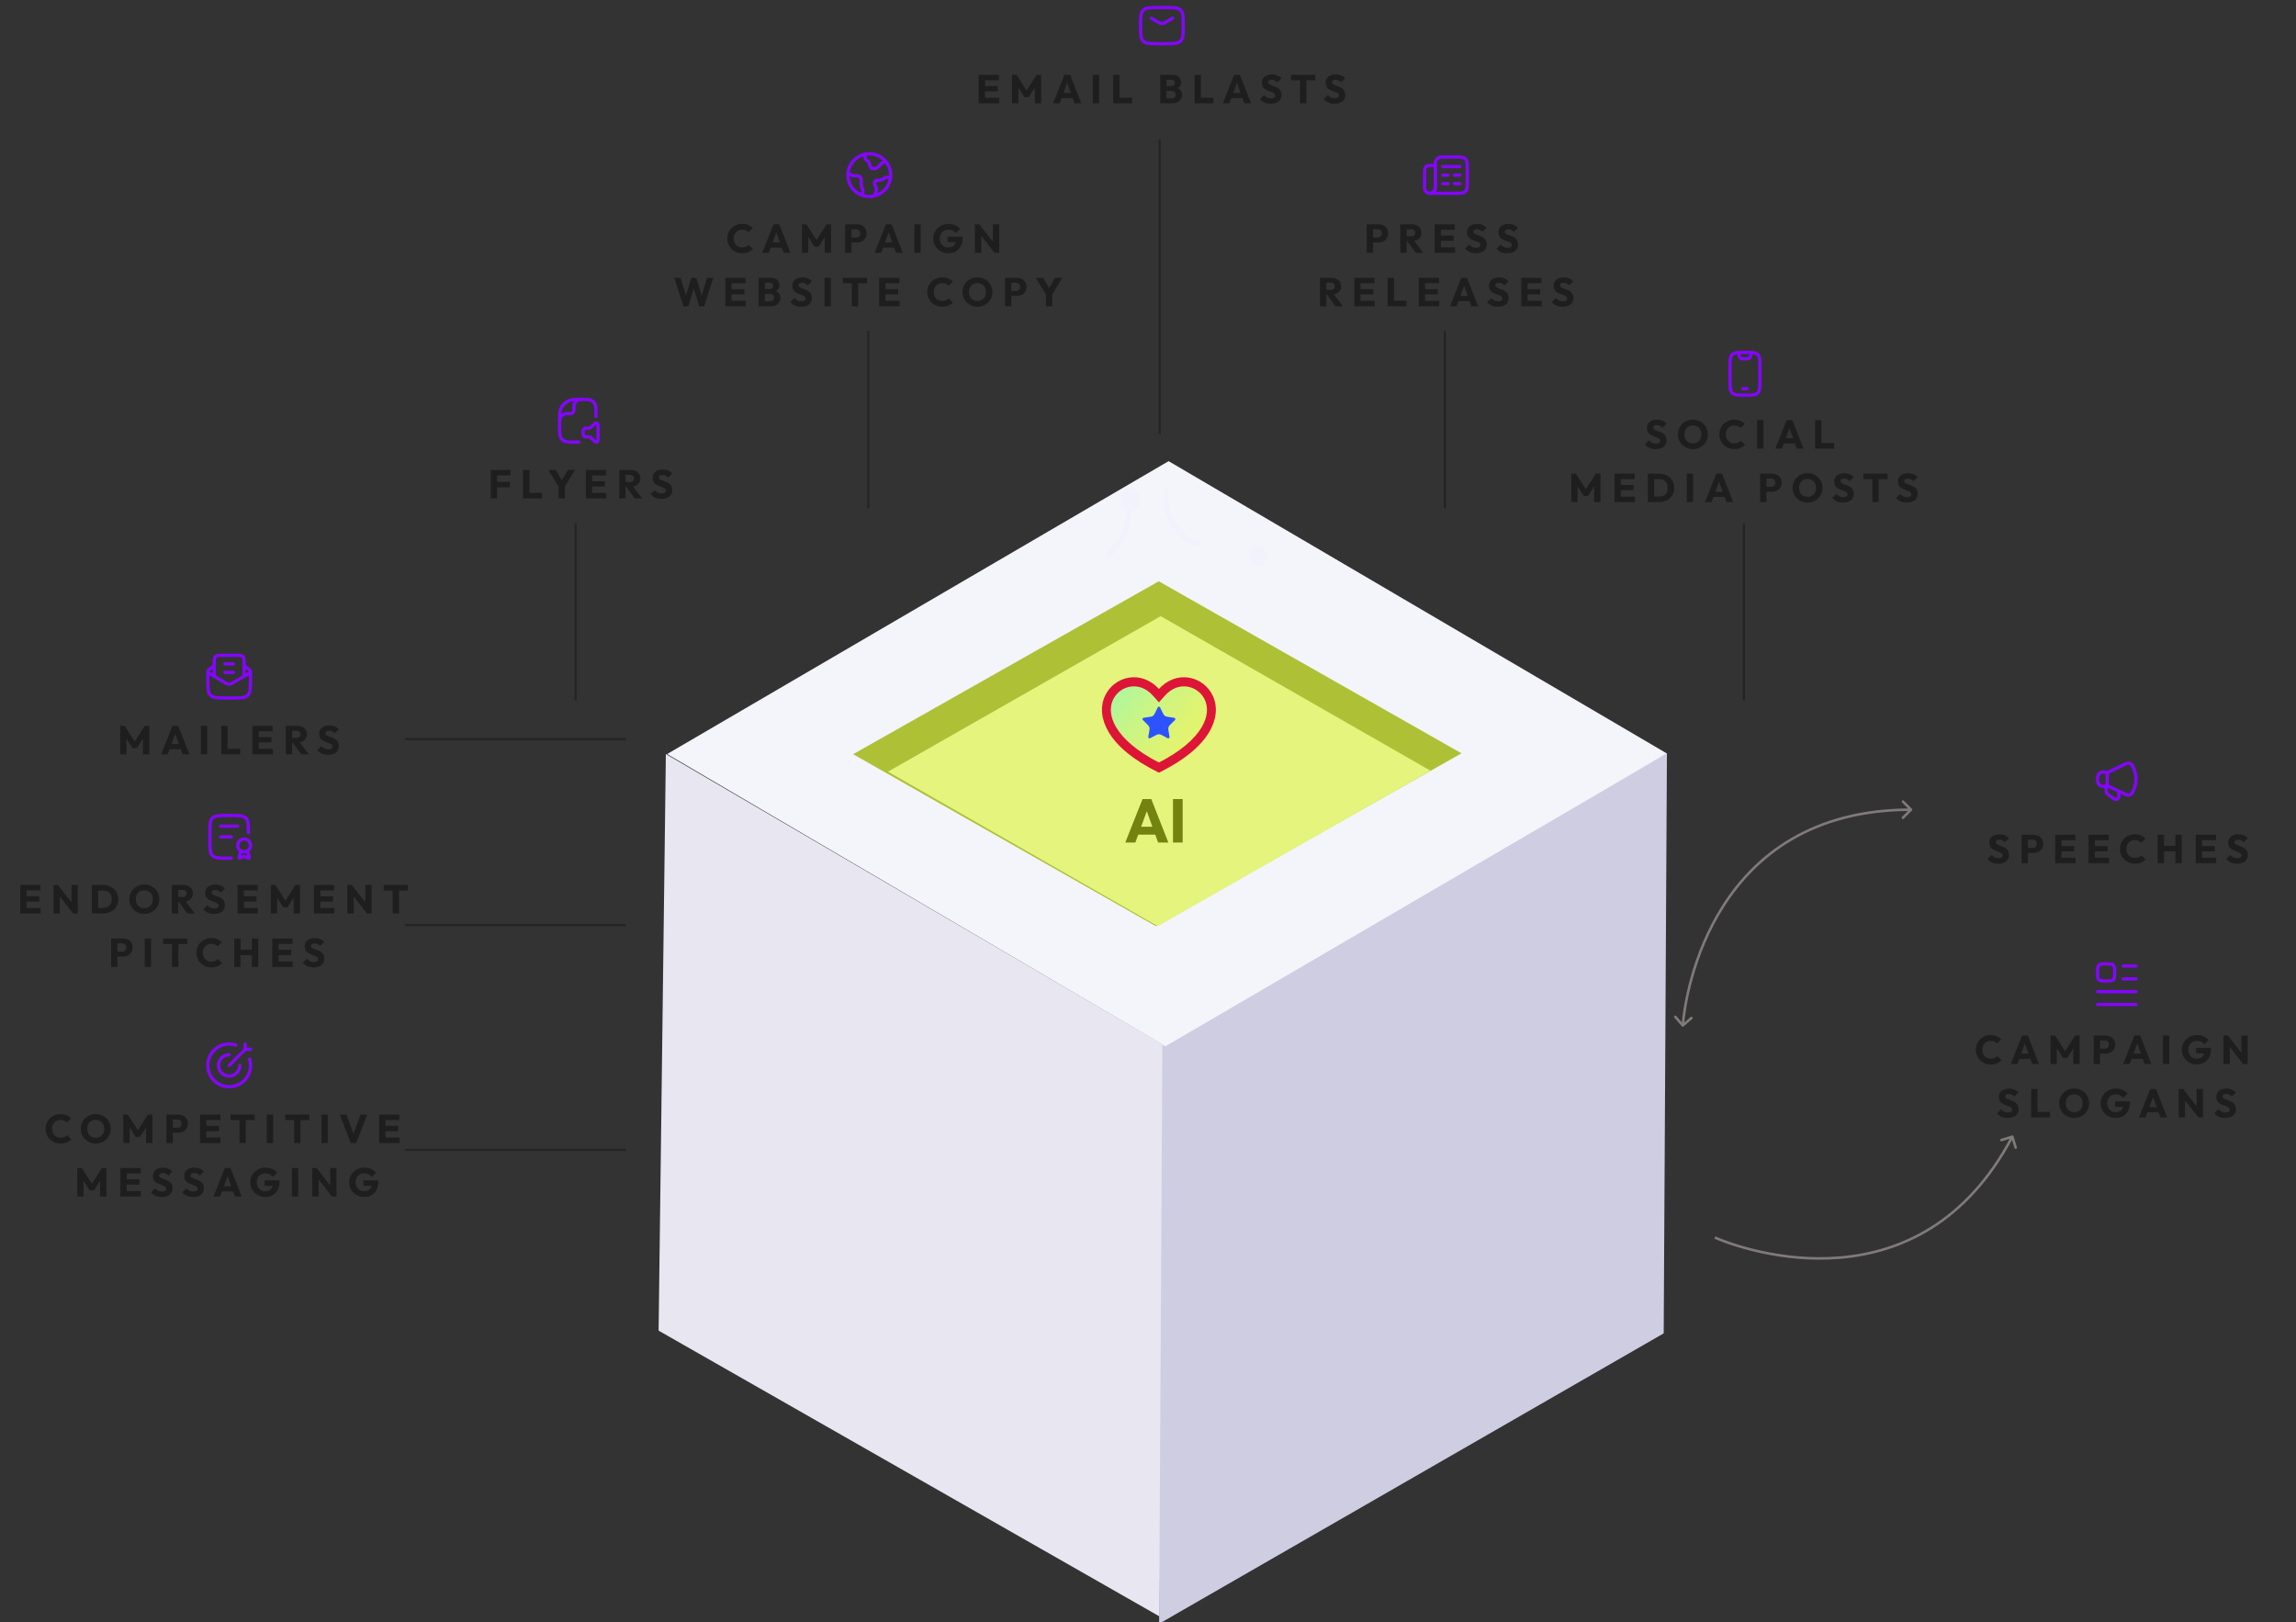 <?xml version="1.0"?>
<svg xmlns="http://www.w3.org/2000/svg" width="644" height="455" viewBox="0 0 644 455" fill="none">
<rect x="0" y="0" width="644" height="455" fill="#333333" stroke="none"/>
<g clip-path="url(#clip0_453_5917)">
<path d="M326.906 293.386L325.236 453.365L184.731 373.204L186.765 211.489L326.906 293.386Z" fill="#E7E6F1"/>
<path d="M467.555 211.236L466.647 373.965L325.125 455.401L326.033 292.671L467.555 211.236Z" fill="#CFCDE2"/>
<path d="M467.535 211.326L326.877 293.456L187.121 211.487L327.779 129.338L467.535 211.326Z" fill="#F4F4FB"/>
<path d="M409.93 211.282L400.917 216.378L324.197 259.763L248.286 216.642L239.291 211.528L325.023 163.031L409.93 211.282Z" fill="#AEC136"/>
<path d="M401.236 216.164L324.752 259.763L249.073 216.429L325.557 172.813L401.236 216.164Z" fill="#E4F47D"/>
<path d="M315.632 236.298L320.466 224.107H322.918L327.702 236.298H324.835L321.174 226.179H322.159L318.446 236.298H315.632ZM318.377 234.088V231.877H325.025V234.088H318.377ZM329.008 236.298V224.107H331.719V236.298H329.008Z" fill="#73830F"/>
<path d="M325.062 215.287C331.594 212.019 335.932 208.354 338.143 204.59C340.015 201.402 340.248 198.294 339.072 195.737C338.005 193.415 335.837 191.757 333.34 191.33C330.674 190.874 327.962 191.849 325.811 194.262L325.062 195.103L324.312 194.262C322.161 191.849 319.449 190.874 316.783 191.33C314.286 191.757 312.118 193.415 311.051 195.737C309.876 198.294 310.109 201.402 311.98 204.59C314.191 208.354 318.53 212.019 325.062 215.287Z" fill="url(#paint0_linear_453_5917)" fill-opacity="0.3"/>
<path fill-rule="evenodd" clip-rule="evenodd" d="M325.062 193.216C322.68 190.648 319.63 189.548 316.58 190.07C313.692 190.564 311.174 192.48 309.928 195.19C308.538 198.216 308.88 201.781 310.918 205.251C313.303 209.314 317.882 213.116 324.519 216.436L325.062 216.708L325.604 216.436C332.241 213.116 336.82 209.314 339.205 205.251C341.243 201.781 341.585 198.216 340.195 195.19C338.949 192.48 336.431 190.564 333.544 190.07C330.493 189.548 327.443 190.648 325.062 193.216ZM323.397 195.126C321.5 192.997 319.197 192.213 316.987 192.591C314.88 192.951 313.061 194.351 312.173 196.283C311.213 198.372 311.337 201.023 313.043 203.929C315.02 207.297 318.945 210.722 325.062 213.863C331.178 210.722 335.103 207.297 337.08 203.929C338.786 201.023 338.91 198.372 337.95 196.283C337.062 194.351 335.243 192.951 333.136 192.591C330.927 192.213 328.623 192.997 326.726 195.126L325.062 196.993L323.397 195.126Z" fill="#DD1537"/>
<path d="M324.397 206.103L322.62 207.047C322.438 207.144 322.213 207.073 322.118 206.89C322.08 206.817 322.067 206.733 322.081 206.652L322.42 204.65C322.5 204.182 322.346 203.704 322.009 203.373L320.571 201.955C320.424 201.811 320.421 201.573 320.564 201.425C320.621 201.365 320.696 201.327 320.777 201.315L322.764 201.023C323.23 200.955 323.632 200.659 323.84 200.233L324.729 198.413C324.82 198.227 325.042 198.151 325.226 198.242C325.3 198.279 325.359 198.339 325.395 198.413L326.284 200.233C326.492 200.659 326.894 200.955 327.36 201.023L329.347 201.315C329.55 201.345 329.691 201.535 329.661 201.741C329.65 201.822 329.612 201.898 329.553 201.955L328.115 203.373C327.778 203.704 327.624 204.182 327.704 204.65L328.043 206.652C328.078 206.856 327.942 207.05 327.74 207.085C327.659 207.099 327.577 207.086 327.504 207.047L325.727 206.103C325.311 205.882 324.813 205.882 324.397 206.103Z" fill="#2D52FF"/>
<path d="M336.154 153.227C334.456 152.98 332.903 152.232 331.747 151.105C329.739 149.357 328.21 147.225 327.278 144.873C326.347 142.521 326.037 140.012 326.372 137.538C326.399 137.36 326.504 137.199 326.666 137.089C326.827 136.979 327.03 136.93 327.232 136.953C327.434 136.976 327.617 137.069 327.741 137.212C327.865 137.354 327.92 137.534 327.895 137.712C327.591 139.98 327.879 142.279 328.736 144.433C329.593 146.587 330.997 148.539 332.84 150.14C333.773 151.063 335.039 151.673 336.423 151.865C336.525 151.875 336.623 151.903 336.712 151.946C336.801 151.99 336.88 152.049 336.943 152.12C337.007 152.19 337.053 152.271 337.081 152.358C337.109 152.445 337.116 152.536 337.104 152.625C337.097 152.724 337.066 152.82 337.012 152.907C336.958 152.993 336.882 153.068 336.791 153.126C336.7 153.183 336.596 153.222 336.486 153.24C336.376 153.257 336.262 153.253 336.154 153.227Z" fill="#F2F2FC"/>
<path d="M317.543 142.015C317.485 144.489 317.02 146.918 316.181 149.136C315.342 151.354 314.148 153.309 312.68 154.868C312.187 155.453 311.67 156.002 311.131 156.511C310.746 156.269 310.386 155.962 310.062 155.598L309.938 155.456C310.61 154.878 311.252 154.242 311.859 153.551C313.134 152.182 314.184 150.487 314.943 148.57C315.702 146.653 316.154 144.554 316.273 142.4C316.285 141.68 316.243 140.961 316.149 140.251C316.121 140.133 316.112 140.009 316.124 139.886C316.135 139.763 316.167 139.645 316.216 139.54C316.265 139.434 316.33 139.343 316.408 139.273C316.486 139.203 316.575 139.156 316.668 139.134C316.761 139.112 316.856 139.117 316.948 139.147C317.039 139.177 317.125 139.233 317.199 139.31C317.273 139.387 317.333 139.483 317.377 139.593C317.42 139.703 317.445 139.824 317.45 139.947C317.527 140.632 317.558 141.324 317.543 142.015Z" fill="#F2F2FC"/>
<path d="M353 158.68C352.462 158.706 351.929 158.572 351.468 158.294C351.007 158.017 350.639 157.609 350.41 157.122C350.181 156.635 350.102 156.091 350.182 155.56C350.263 155.028 350.499 154.532 350.862 154.134C351.225 153.737 351.697 153.456 352.22 153.328C352.742 153.199 353.291 153.228 353.797 153.412C354.302 153.596 354.742 153.925 355.06 154.359C355.378 154.793 355.561 155.311 355.584 155.849C355.615 156.566 355.36 157.267 354.876 157.798C354.392 158.328 353.717 158.646 353 158.68Z" fill="#F2F2FC"/>
<path d="M317.146 143.464C316.426 143.508 315.722 143.208 315.187 142.629C314.651 142.051 314.329 141.242 314.289 140.379C314.258 139.513 314.512 138.668 314.997 138.026C315.482 137.384 316.158 136.998 316.879 136.95C317.598 136.913 318.301 137.219 318.832 137.802C319.364 138.384 319.682 139.196 319.717 140.059C319.737 140.486 319.687 140.913 319.568 141.317C319.449 141.72 319.265 142.091 319.026 142.408C318.786 142.725 318.497 142.982 318.174 143.163C317.851 143.344 317.502 143.447 317.146 143.464Z" fill="#F2F2FC"/>
<line opacity="0.3" x1="325.254" y1="121.73" x2="325.254" y2="39.128" stroke="black" stroke-width="0.599"/>
<line opacity="0.3" x1="405.27" y1="142.571" x2="405.27" y2="92.851" stroke="black" stroke-width="0.599"/>
<line opacity="0.3" x1="243.527" y1="142.571" x2="243.527" y2="92.851" stroke="black" stroke-width="0.599"/>
<line opacity="0.3" x1="161.46" y1="196.485" x2="161.46" y2="146.764" stroke="black" stroke-width="0.599"/>
<line opacity="0.3" x1="489.136" y1="196.485" x2="489.136" y2="146.764" stroke="black" stroke-width="0.599"/>
<line opacity="0.3" x1="113.614" y1="259.463" x2="175.566" y2="259.463" stroke="black" stroke-width="0.599"/>
<line opacity="0.3" x1="113.614" y1="322.502" x2="175.566" y2="322.502" stroke="black" stroke-width="0.599"/>
<line opacity="0.3" x1="113.614" y1="207.293" x2="175.566" y2="207.294" stroke="black" stroke-width="0.599"/>
<path d="M274.516 28.971V20.985H276.292V28.971H274.516ZM275.873 28.971V27.432H280.251V28.971H275.873ZM275.873 25.634V24.152H279.855V25.634H275.873ZM275.873 22.512V20.985H280.194V22.512H275.873ZM283.871 28.971V20.985H285.138L288.282 25.883H287.638L290.771 20.985H292.049V28.971H290.273V23.982L290.59 24.062L288.543 27.251H287.366L285.33 24.062L285.636 23.982V28.971H283.871ZM295.377 28.971L298.544 20.985H300.151L303.284 28.971H301.406L299.008 22.342H299.653L297.221 28.971H295.377ZM297.176 27.523V26.075H301.531V27.523H297.176ZM306.525 28.971V20.985H308.301V28.971H306.525ZM312.235 28.971V20.985H314.011V28.971H312.235ZM313.604 28.971V27.41H317.551V28.971H313.604ZM326.791 28.971V27.591H328.669C329.016 27.591 329.287 27.489 329.483 27.285C329.679 27.082 329.777 26.833 329.777 26.539C329.777 26.335 329.732 26.154 329.641 25.996C329.551 25.837 329.423 25.713 329.257 25.622C329.099 25.532 328.902 25.487 328.669 25.487H326.791V24.141H328.522C328.816 24.141 329.053 24.069 329.234 23.926C329.415 23.775 329.506 23.549 329.506 23.247C329.506 22.953 329.415 22.734 329.234 22.591C329.053 22.44 328.816 22.365 328.522 22.365H326.791V20.985H328.861C329.374 20.985 329.807 21.079 330.162 21.268C330.524 21.456 330.799 21.709 330.988 22.026C331.176 22.342 331.27 22.693 331.27 23.078C331.27 23.568 331.112 23.982 330.795 24.322C330.479 24.661 330.011 24.895 329.393 25.023L329.438 24.424C330.109 24.552 330.626 24.812 330.988 25.204C331.357 25.596 331.542 26.079 331.542 26.652C331.542 27.089 331.432 27.485 331.214 27.84C331.003 28.186 330.693 28.462 330.286 28.665C329.887 28.869 329.404 28.971 328.838 28.971H326.791ZM325.434 28.971V20.985H327.187V28.971H325.434ZM335.076 28.971V20.985H336.852V28.971H335.076ZM336.445 28.971V27.41H340.392V28.971H336.445ZM342.992 28.971L346.16 20.985H347.766L350.899 28.971H349.021L346.623 22.342H347.268L344.836 28.971H342.992ZM344.791 27.523V26.075H349.146V27.523H344.791ZM356.384 29.095C355.728 29.095 355.162 28.99 354.687 28.778C354.219 28.56 353.79 28.232 353.397 27.794L354.551 26.652C354.808 26.946 355.09 27.176 355.4 27.342C355.716 27.5 356.082 27.579 356.497 27.579C356.874 27.579 357.164 27.512 357.368 27.376C357.579 27.24 357.684 27.052 357.684 26.81C357.684 26.591 357.617 26.414 357.481 26.279C357.345 26.143 357.164 26.026 356.938 25.928C356.719 25.83 356.474 25.736 356.203 25.645C355.939 25.555 355.675 25.453 355.411 25.34C355.147 25.219 354.902 25.072 354.676 24.899C354.457 24.718 354.28 24.495 354.144 24.231C354.008 23.96 353.94 23.62 353.94 23.213C353.94 22.723 354.057 22.301 354.291 21.946C354.532 21.592 354.864 21.324 355.286 21.143C355.709 20.955 356.195 20.86 356.746 20.86C357.304 20.86 357.813 20.959 358.273 21.154C358.74 21.351 359.125 21.618 359.426 21.958L358.273 23.1C358.031 22.851 357.786 22.666 357.537 22.546C357.296 22.425 357.021 22.365 356.712 22.365C356.402 22.365 356.157 22.425 355.976 22.546C355.795 22.659 355.705 22.825 355.705 23.044C355.705 23.247 355.773 23.413 355.909 23.541C356.044 23.662 356.221 23.767 356.44 23.858C356.666 23.948 356.911 24.039 357.175 24.129C357.447 24.22 357.715 24.326 357.978 24.446C358.242 24.567 358.484 24.721 358.702 24.91C358.929 25.091 359.11 25.325 359.245 25.611C359.381 25.89 359.449 26.237 359.449 26.652C359.449 27.413 359.178 28.013 358.635 28.45C358.092 28.88 357.341 29.095 356.384 29.095ZM364.635 28.971V21.098H366.411V28.971H364.635ZM362.135 22.535V20.985H368.911V22.535H362.135ZM374.277 29.095C373.621 29.095 373.055 28.99 372.58 28.778C372.113 28.56 371.683 28.232 371.291 27.794L372.444 26.652C372.701 26.946 372.984 27.176 373.293 27.342C373.609 27.5 373.975 27.579 374.39 27.579C374.767 27.579 375.057 27.512 375.261 27.376C375.472 27.24 375.578 27.052 375.578 26.81C375.578 26.591 375.51 26.414 375.374 26.279C375.238 26.143 375.057 26.026 374.831 25.928C374.612 25.83 374.367 25.736 374.096 25.645C373.832 25.555 373.568 25.453 373.304 25.34C373.04 25.219 372.795 25.072 372.569 24.899C372.35 24.718 372.173 24.495 372.037 24.231C371.901 23.96 371.834 23.62 371.834 23.213C371.834 22.723 371.95 22.301 372.184 21.946C372.425 21.592 372.757 21.324 373.18 21.143C373.602 20.955 374.088 20.86 374.639 20.86C375.197 20.86 375.706 20.959 376.166 21.154C376.633 21.351 377.018 21.618 377.32 21.958L376.166 23.1C375.924 22.851 375.679 22.666 375.431 22.546C375.189 22.425 374.914 22.365 374.605 22.365C374.296 22.365 374.051 22.425 373.87 22.546C373.689 22.659 373.598 22.825 373.598 23.044C373.598 23.247 373.666 23.413 373.802 23.541C373.937 23.662 374.115 23.767 374.333 23.858C374.56 23.948 374.805 24.039 375.069 24.129C375.34 24.22 375.608 24.326 375.872 24.446C376.136 24.567 376.377 24.721 376.596 24.91C376.822 25.091 377.003 25.325 377.139 25.611C377.274 25.89 377.342 26.237 377.342 26.652C377.342 27.413 377.071 28.013 376.528 28.45C375.985 28.88 375.234 29.095 374.277 29.095Z" fill="#1E1E1E"/>
<path d="M384.705 67.996V66.617H386.424C386.643 66.617 386.843 66.571 387.024 66.481C387.205 66.39 387.348 66.258 387.454 66.085C387.559 65.912 387.612 65.7 387.612 65.451C387.612 65.21 387.559 65.003 387.454 64.829C387.348 64.656 387.205 64.524 387.024 64.433C386.843 64.343 386.643 64.298 386.424 64.298H384.705V62.918H386.685C387.19 62.918 387.646 63.02 388.053 63.223C388.46 63.427 388.781 63.721 389.015 64.105C389.256 64.483 389.377 64.931 389.377 65.451C389.377 65.972 389.256 66.424 389.015 66.809C388.781 67.186 388.46 67.48 388.053 67.691C387.646 67.895 387.19 67.996 386.685 67.996H384.705ZM383.348 70.904V62.918H385.124V70.904H383.348ZM394.127 67.612V66.3H395.812C396.166 66.3 396.438 66.209 396.626 66.028C396.823 65.847 396.921 65.602 396.921 65.293C396.921 65.007 396.826 64.769 396.638 64.581C396.449 64.392 396.178 64.298 395.823 64.298H394.127V62.918H396.027C396.555 62.918 397.019 63.02 397.418 63.223C397.818 63.419 398.131 63.694 398.357 64.049C398.583 64.403 398.696 64.811 398.696 65.27C398.696 65.738 398.583 66.149 398.357 66.503C398.131 66.85 397.814 67.122 397.407 67.318C397 67.514 396.521 67.612 395.97 67.612H394.127ZM392.769 70.904V62.918H394.545V70.904H392.769ZM397.113 70.904L394.624 67.465L396.253 67.024L399.217 70.904H397.113ZM402.39 70.904V62.918H404.166V70.904H402.39ZM403.747 70.904V69.365H408.125V70.904H403.747ZM403.747 67.567V66.085H407.729V67.567H403.747ZM403.747 64.445V62.918H408.068V64.445H403.747ZM413.944 71.028C413.288 71.028 412.723 70.922 412.247 70.711C411.78 70.493 411.35 70.165 410.958 69.727L412.112 68.585C412.368 68.879 412.651 69.109 412.96 69.275C413.277 69.433 413.643 69.512 414.057 69.512C414.434 69.512 414.725 69.444 414.928 69.309C415.139 69.173 415.245 68.984 415.245 68.743C415.245 68.524 415.177 68.347 415.041 68.212C414.906 68.076 414.725 67.959 414.498 67.861C414.28 67.763 414.035 67.668 413.763 67.578C413.499 67.487 413.235 67.386 412.971 67.273C412.707 67.152 412.462 67.005 412.236 66.832C412.017 66.65 411.84 66.428 411.705 66.164C411.569 65.893 411.501 65.553 411.501 65.146C411.501 64.656 411.618 64.234 411.852 63.879C412.093 63.525 412.425 63.257 412.847 63.076C413.269 62.888 413.756 62.793 414.306 62.793C414.864 62.793 415.373 62.891 415.833 63.087C416.301 63.283 416.685 63.551 416.987 63.891L415.833 65.033C415.592 64.784 415.347 64.599 415.098 64.479C414.857 64.358 414.581 64.298 414.272 64.298C413.963 64.298 413.718 64.358 413.537 64.479C413.356 64.592 413.266 64.758 413.266 64.976C413.266 65.18 413.333 65.346 413.469 65.474C413.605 65.595 413.782 65.7 414.001 65.791C414.227 65.881 414.472 65.972 414.736 66.062C415.007 66.153 415.275 66.258 415.539 66.379C415.803 66.5 416.044 66.654 416.263 66.843C416.489 67.024 416.67 67.257 416.806 67.544C416.942 67.823 417.01 68.17 417.01 68.585C417.01 69.346 416.738 69.946 416.195 70.383C415.652 70.813 414.902 71.028 413.944 71.028ZM422.736 71.028C422.08 71.028 421.515 70.922 421.039 70.711C420.572 70.493 420.142 70.165 419.75 69.727L420.904 68.585C421.16 68.879 421.443 69.109 421.752 69.275C422.069 69.433 422.434 69.512 422.849 69.512C423.226 69.512 423.517 69.444 423.72 69.309C423.931 69.173 424.037 68.984 424.037 68.743C424.037 68.524 423.969 68.347 423.833 68.212C423.698 68.076 423.517 67.959 423.29 67.861C423.072 67.763 422.827 67.668 422.555 67.578C422.291 67.487 422.027 67.386 421.763 67.273C421.499 67.152 421.254 67.005 421.028 66.832C420.809 66.65 420.632 66.428 420.496 66.164C420.361 65.893 420.293 65.553 420.293 65.146C420.293 64.656 420.41 64.234 420.644 63.879C420.885 63.525 421.217 63.257 421.639 63.076C422.061 62.888 422.548 62.793 423.098 62.793C423.656 62.793 424.165 62.891 424.625 63.087C425.093 63.283 425.477 63.551 425.779 63.891L424.625 65.033C424.384 64.784 424.139 64.599 423.89 64.479C423.649 64.358 423.373 64.298 423.064 64.298C422.755 64.298 422.51 64.358 422.329 64.479C422.148 64.592 422.057 64.758 422.057 64.976C422.057 65.18 422.125 65.346 422.261 65.474C422.397 65.595 422.574 65.7 422.793 65.791C423.019 65.881 423.264 65.972 423.528 66.062C423.799 66.153 424.067 66.258 424.331 66.379C424.595 66.5 424.836 66.654 425.055 66.843C425.281 67.024 425.462 67.257 425.598 67.544C425.734 67.823 425.802 68.17 425.802 68.585C425.802 69.346 425.53 69.946 424.987 70.383C424.444 70.813 423.694 71.028 422.736 71.028ZM371.594 82.612V81.3H373.279C373.634 81.3 373.905 81.209 374.094 81.028C374.29 80.847 374.388 80.602 374.388 80.293C374.388 80.007 374.294 79.769 374.105 79.581C373.917 79.392 373.645 79.298 373.291 79.298H371.594V77.918H373.494C374.022 77.918 374.486 78.019 374.886 78.223C375.285 78.419 375.598 78.694 375.824 79.049C376.051 79.403 376.164 79.811 376.164 80.27C376.164 80.738 376.051 81.149 375.824 81.503C375.598 81.85 375.282 82.122 374.874 82.318C374.467 82.514 373.988 82.612 373.438 82.612H371.594ZM370.237 85.904V77.918H372.013V85.904H370.237ZM374.58 85.904L372.092 82.465L373.721 82.024L376.684 85.904H374.58ZM379.857 85.904V77.918H381.633V85.904H379.857ZM381.214 85.904V84.365H385.592V85.904H381.214ZM381.214 82.567V81.085H385.196V82.567H381.214ZM381.214 79.445V77.918H385.535V79.445H381.214ZM389.212 85.904V77.918H390.988V85.904H389.212ZM390.581 85.904V84.343H394.529V85.904H390.581ZM397.949 85.904V77.918H399.725V85.904H397.949ZM399.306 85.904V84.365H403.684V85.904H399.306ZM399.306 82.567V81.085H403.288V82.567H399.306ZM399.306 79.445V77.918H403.627V79.445H399.306ZM406.705 85.904L409.872 77.918H411.478L414.612 85.904H412.734L410.336 79.275H410.981L408.549 85.904H406.705ZM408.503 84.456V83.008H412.858V84.456H408.503ZM420.096 86.028C419.44 86.028 418.874 85.922 418.399 85.711C417.932 85.493 417.502 85.165 417.11 84.727L418.264 83.585C418.52 83.879 418.803 84.109 419.112 84.275C419.429 84.433 419.794 84.512 420.209 84.512C420.586 84.512 420.877 84.444 421.08 84.309C421.291 84.173 421.397 83.984 421.397 83.743C421.397 83.524 421.329 83.347 421.193 83.212C421.058 83.076 420.877 82.959 420.65 82.861C420.432 82.763 420.187 82.668 419.915 82.578C419.651 82.487 419.387 82.386 419.123 82.273C418.859 82.152 418.614 82.005 418.388 81.832C418.169 81.65 417.992 81.428 417.856 81.164C417.721 80.893 417.653 80.553 417.653 80.146C417.653 79.656 417.77 79.234 418.003 78.879C418.245 78.525 418.577 78.257 418.999 78.076C419.421 77.888 419.908 77.793 420.458 77.793C421.016 77.793 421.525 77.891 421.985 78.087C422.453 78.284 422.837 78.551 423.139 78.891L421.985 80.033C421.744 79.784 421.499 79.599 421.25 79.479C421.009 79.358 420.733 79.298 420.424 79.298C420.115 79.298 419.87 79.358 419.689 79.479C419.508 79.592 419.417 79.758 419.417 79.976C419.417 80.18 419.485 80.346 419.621 80.474C419.757 80.595 419.934 80.7 420.153 80.791C420.379 80.881 420.624 80.972 420.888 81.062C421.159 81.153 421.427 81.258 421.691 81.379C421.955 81.5 422.196 81.654 422.415 81.843C422.641 82.024 422.822 82.257 422.958 82.544C423.094 82.823 423.161 83.17 423.161 83.585C423.161 84.346 422.89 84.946 422.347 85.383C421.804 85.813 421.054 86.028 420.096 86.028ZM426.689 85.904V77.918H428.465V85.904H426.689ZM428.046 85.904V84.365H432.424V85.904H428.046ZM428.046 82.567V81.085H432.028V82.567H428.046ZM428.046 79.445V77.918H432.367V79.445H428.046ZM438.243 86.028C437.587 86.028 437.022 85.922 436.547 85.711C436.079 85.493 435.649 85.165 435.257 84.727L436.411 83.585C436.667 83.879 436.95 84.109 437.259 84.275C437.576 84.433 437.942 84.512 438.356 84.512C438.733 84.512 439.024 84.444 439.227 84.309C439.439 84.173 439.544 83.984 439.544 83.743C439.544 83.524 439.476 83.347 439.341 83.212C439.205 83.076 439.024 82.959 438.798 82.861C438.579 82.763 438.334 82.668 438.062 82.578C437.798 82.487 437.534 82.386 437.271 82.273C437.007 82.152 436.762 82.005 436.535 81.832C436.317 81.65 436.139 81.428 436.004 81.164C435.868 80.893 435.8 80.553 435.8 80.146C435.8 79.656 435.917 79.234 436.151 78.879C436.392 78.525 436.724 78.257 437.146 78.076C437.568 77.888 438.055 77.793 438.605 77.793C439.163 77.793 439.672 77.891 440.132 78.087C440.6 78.284 440.984 78.551 441.286 78.891L440.132 80.033C439.891 79.784 439.646 79.599 439.397 79.479C439.156 79.358 438.881 79.298 438.571 79.298C438.262 79.298 438.017 79.358 437.836 79.479C437.655 79.592 437.565 79.758 437.565 79.976C437.565 80.18 437.633 80.346 437.768 80.474C437.904 80.595 438.081 80.7 438.3 80.791C438.526 80.881 438.771 80.972 439.035 81.062C439.307 81.153 439.574 81.258 439.838 81.379C440.102 81.5 440.343 81.654 440.562 81.843C440.788 82.024 440.969 82.257 441.105 82.544C441.241 82.823 441.309 83.17 441.309 83.585C441.309 84.346 441.037 84.946 440.494 85.383C439.951 85.813 439.201 86.028 438.243 86.028Z" fill="#1E1E1E"/>
<path d="M137.659 139.792V131.807H139.435V139.792H137.659ZM139.016 136.659V135.132H143.009V136.659H139.016ZM139.016 133.334V131.807H143.19V133.334H139.016ZM146.727 139.792V131.807H148.503V139.792H146.727ZM148.096 139.792V138.232H152.043V139.792H148.096ZM156.891 136.818L153.814 131.807H155.873L158.237 135.856H156.914L159.278 131.807H161.291L158.192 136.818H156.891ZM156.676 139.792V136.003H158.452V139.792H156.676ZM164.322 139.792V131.807H166.098V139.792H164.322ZM165.679 139.792V138.254H170.057V139.792H165.679ZM165.679 136.456V134.974H169.661V136.456H165.679ZM165.679 133.334V131.807H170V133.334H165.679ZM175.035 136.501V135.189H176.72C177.074 135.189 177.346 135.098 177.534 134.917C177.73 134.736 177.829 134.491 177.829 134.182C177.829 133.895 177.734 133.658 177.546 133.469C177.357 133.281 177.086 133.187 176.731 133.187H175.035V131.807H176.935C177.463 131.807 177.927 131.908 178.326 132.112C178.726 132.308 179.039 132.583 179.265 132.938C179.491 133.292 179.604 133.699 179.604 134.159C179.604 134.627 179.491 135.038 179.265 135.392C179.039 135.739 178.722 136.011 178.315 136.207C177.908 136.403 177.429 136.501 176.878 136.501H175.035ZM173.677 139.792V131.807H175.453V139.792H173.677ZM178.021 139.792L175.532 136.354L177.161 135.913L180.125 139.792H178.021ZM185.497 139.917C184.841 139.917 184.275 139.811 183.8 139.6C183.333 139.382 182.903 139.053 182.511 138.616L183.664 137.474C183.921 137.768 184.204 137.998 184.513 138.164C184.829 138.322 185.195 138.401 185.61 138.401C185.987 138.401 186.277 138.333 186.481 138.198C186.692 138.062 186.798 137.873 186.798 137.632C186.798 137.413 186.73 137.236 186.594 137.1C186.458 136.965 186.277 136.848 186.051 136.75C185.832 136.652 185.587 136.557 185.316 136.467C185.052 136.376 184.788 136.275 184.524 136.162C184.26 136.041 184.015 135.894 183.789 135.72C183.57 135.539 183.393 135.317 183.257 135.053C183.121 134.782 183.054 134.442 183.054 134.035C183.054 133.545 183.17 133.123 183.404 132.768C183.646 132.414 183.977 132.146 184.4 131.965C184.822 131.776 185.308 131.682 185.859 131.682C186.417 131.682 186.926 131.78 187.386 131.976C187.853 132.172 188.238 132.44 188.54 132.779L187.386 133.922C187.145 133.673 186.899 133.488 186.651 133.368C186.409 133.247 186.134 133.187 185.825 133.187C185.516 133.187 185.271 133.247 185.09 133.368C184.909 133.481 184.818 133.647 184.818 133.865C184.818 134.069 184.886 134.235 185.022 134.363C185.157 134.484 185.335 134.589 185.553 134.68C185.78 134.77 186.025 134.861 186.289 134.951C186.56 135.042 186.828 135.147 187.092 135.268C187.356 135.389 187.597 135.543 187.816 135.732C188.042 135.913 188.223 136.146 188.359 136.433C188.494 136.712 188.562 137.059 188.562 137.474C188.562 138.235 188.291 138.835 187.748 139.272C187.205 139.702 186.455 139.917 185.497 139.917Z" fill="#1E1E1E"/>
<path d="M208.186 71.028C207.591 71.028 207.036 70.926 206.524 70.723C206.018 70.511 205.573 70.217 205.189 69.84C204.812 69.463 204.518 69.026 204.307 68.528C204.095 68.023 203.99 67.48 203.99 66.899C203.99 66.319 204.095 65.779 204.307 65.282C204.518 64.777 204.812 64.339 205.189 63.97C205.566 63.6 206.007 63.314 206.512 63.11C207.025 62.899 207.579 62.793 208.175 62.793C208.809 62.793 209.37 62.895 209.86 63.099C210.358 63.302 210.792 63.581 211.161 63.936L209.974 65.135C209.762 64.909 209.506 64.731 209.204 64.603C208.91 64.475 208.567 64.411 208.175 64.411C207.828 64.411 207.508 64.471 207.214 64.592C206.927 64.705 206.678 64.871 206.467 65.09C206.263 65.308 206.101 65.572 205.981 65.881C205.868 66.191 205.811 66.53 205.811 66.899C205.811 67.276 205.868 67.62 205.981 67.929C206.101 68.238 206.263 68.502 206.467 68.721C206.678 68.939 206.927 69.109 207.214 69.23C207.508 69.35 207.828 69.41 208.175 69.41C208.582 69.41 208.937 69.346 209.238 69.218C209.54 69.09 209.8 68.913 210.019 68.686L211.218 69.885C210.833 70.24 210.392 70.519 209.894 70.723C209.404 70.926 208.835 71.028 208.186 71.028ZM213.794 70.904L216.961 62.918H218.567L221.7 70.904H219.823L217.425 64.275H218.069L215.637 70.904H213.794ZM215.592 69.456V68.008H219.947V69.456H215.592ZM224.941 70.904V62.918H226.208L229.353 67.816H228.708L231.841 62.918H233.119V70.904H231.344V65.915L231.66 65.994L229.613 69.184H228.437L226.401 65.994L226.706 65.915V70.904H224.941ZM238.405 67.996V66.617H240.124C240.343 66.617 240.542 66.571 240.723 66.481C240.904 66.39 241.048 66.258 241.153 66.085C241.259 65.912 241.312 65.7 241.312 65.451C241.312 65.21 241.259 65.003 241.153 64.829C241.048 64.656 240.904 64.524 240.723 64.433C240.542 64.343 240.343 64.298 240.124 64.298H238.405V62.918H240.384C240.889 62.918 241.346 63.02 241.753 63.223C242.16 63.427 242.48 63.721 242.714 64.105C242.956 64.483 243.076 64.931 243.076 65.451C243.076 65.972 242.956 66.424 242.714 66.809C242.48 67.186 242.16 67.48 241.753 67.691C241.346 67.895 240.889 67.996 240.384 67.996H238.405ZM237.047 70.904V62.918H238.823V70.904H237.047ZM245.317 70.904L248.484 62.918H250.09L253.224 70.904H251.346L248.948 64.275H249.593L247.161 70.904H245.317ZM247.115 69.456V68.008H251.47V69.456H247.115ZM256.465 70.904V62.918H258.241V70.904H256.465ZM265.941 71.028C265.361 71.028 264.814 70.922 264.301 70.711C263.796 70.5 263.355 70.21 262.978 69.84C262.601 69.463 262.303 69.026 262.084 68.528C261.873 68.023 261.768 67.48 261.768 66.899C261.768 66.319 261.877 65.779 262.096 65.282C262.314 64.784 262.616 64.35 263.001 63.981C263.393 63.604 263.849 63.314 264.369 63.11C264.89 62.899 265.448 62.793 266.043 62.793C266.73 62.793 267.352 62.918 267.91 63.167C268.475 63.415 268.943 63.758 269.312 64.196L268.102 65.406C267.846 65.074 267.544 64.826 267.197 64.66C266.85 64.494 266.458 64.411 266.021 64.411C265.553 64.411 265.135 64.516 264.765 64.728C264.396 64.931 264.105 65.222 263.894 65.599C263.691 65.968 263.589 66.402 263.589 66.899C263.589 67.397 263.691 67.834 263.894 68.212C264.098 68.588 264.377 68.883 264.731 69.094C265.086 69.305 265.493 69.41 265.953 69.41C266.42 69.41 266.816 69.324 267.141 69.15C267.472 68.969 267.725 68.713 267.898 68.381C268.079 68.042 268.17 67.631 268.17 67.148L269.346 67.94L265.783 67.883V66.379H269.98V66.639C269.98 67.597 269.806 68.404 269.459 69.06C269.12 69.708 268.645 70.198 268.034 70.53C267.431 70.862 266.733 71.028 265.941 71.028ZM273.452 70.904V62.918H274.696L275.228 64.513V70.904H273.452ZM278.961 70.904L274.255 64.875L274.696 62.918L279.402 68.947L278.961 70.904ZM278.961 70.904L278.486 69.309V62.918H280.262V70.904H278.961ZM191.692 85.904L189.124 77.918H190.889L192.767 84.06H192.077L193.909 77.918H195.3L197.133 84.06H196.454L198.321 77.918H200.074L197.506 85.904H196.115L194.271 79.761H194.927L193.083 85.904H191.692ZM203.431 85.904V77.918H205.207V85.904H203.431ZM204.788 85.904V84.365H209.166V85.904H204.788ZM204.788 82.567V81.085H208.77V82.567H204.788ZM204.788 79.445V77.918H209.109V79.445H204.788ZM214.144 85.904V84.524H216.021C216.368 84.524 216.64 84.422 216.836 84.218C217.032 84.015 217.13 83.766 217.13 83.472C217.13 83.268 217.085 83.087 216.994 82.929C216.904 82.77 216.775 82.646 216.61 82.555C216.451 82.465 216.255 82.42 216.021 82.42H214.144V81.074H215.874C216.168 81.074 216.406 81.002 216.587 80.859C216.768 80.708 216.858 80.482 216.858 80.18C216.858 79.886 216.768 79.667 216.587 79.524C216.406 79.373 216.168 79.298 215.874 79.298H214.144V77.918H216.214C216.726 77.918 217.16 78.012 217.514 78.201C217.876 78.389 218.152 78.642 218.34 78.958C218.529 79.275 218.623 79.626 218.623 80.01C218.623 80.501 218.465 80.915 218.148 81.255C217.831 81.594 217.364 81.828 216.745 81.956L216.791 81.356C217.462 81.485 217.978 81.745 218.34 82.137C218.71 82.529 218.894 83.012 218.894 83.585C218.894 84.022 218.785 84.418 218.566 84.772C218.355 85.119 218.046 85.395 217.639 85.598C217.239 85.802 216.757 85.904 216.191 85.904H214.144ZM212.786 85.904V77.918H214.54V85.904H212.786ZM224.672 86.028C224.016 86.028 223.451 85.922 222.975 85.711C222.508 85.493 222.078 85.165 221.686 84.727L222.84 83.585C223.096 83.879 223.379 84.109 223.688 84.275C224.005 84.433 224.371 84.512 224.785 84.512C225.162 84.512 225.453 84.444 225.656 84.309C225.867 84.173 225.973 83.984 225.973 83.743C225.973 83.524 225.905 83.347 225.769 83.212C225.634 83.076 225.453 82.959 225.226 82.861C225.008 82.763 224.763 82.668 224.491 82.578C224.227 82.487 223.963 82.386 223.699 82.273C223.435 82.152 223.19 82.005 222.964 81.832C222.745 81.65 222.568 81.428 222.433 81.164C222.297 80.893 222.229 80.553 222.229 80.146C222.229 79.656 222.346 79.234 222.58 78.879C222.821 78.525 223.153 78.257 223.575 78.076C223.997 77.888 224.484 77.793 225.034 77.793C225.592 77.793 226.101 77.891 226.561 78.087C227.029 78.284 227.413 78.551 227.715 78.891L226.561 80.033C226.32 79.784 226.075 79.599 225.826 79.479C225.585 79.358 225.309 79.298 225 79.298C224.691 79.298 224.446 79.358 224.265 79.479C224.084 79.592 223.993 79.758 223.993 79.976C223.993 80.18 224.061 80.346 224.197 80.474C224.333 80.595 224.51 80.7 224.729 80.791C224.955 80.881 225.2 80.972 225.464 81.062C225.735 81.153 226.003 81.258 226.267 81.379C226.531 81.5 226.772 81.654 226.991 81.843C227.217 82.024 227.398 82.257 227.534 82.544C227.67 82.823 227.738 83.17 227.738 83.585C227.738 84.346 227.466 84.946 226.923 85.383C226.38 85.813 225.63 86.028 224.672 86.028ZM231.265 85.904V77.918H233.041V85.904H231.265ZM238.932 85.904V78.031H240.708V85.904H238.932ZM236.432 79.467V77.918H243.208V79.467H236.432ZM246.595 85.904V77.918H248.371V85.904H246.595ZM247.953 85.904V84.365H252.33V85.904H247.953ZM247.953 82.567V81.085H251.934V82.567H247.953ZM247.953 79.445V77.918H252.274V79.445H247.953ZM264.29 86.028C263.694 86.028 263.14 85.926 262.627 85.723C262.122 85.511 261.677 85.217 261.293 84.84C260.916 84.463 260.622 84.026 260.41 83.528C260.199 83.023 260.094 82.48 260.094 81.899C260.094 81.319 260.199 80.779 260.41 80.282C260.622 79.777 260.916 79.339 261.293 78.97C261.67 78.6 262.111 78.314 262.616 78.11C263.129 77.899 263.683 77.793 264.279 77.793C264.912 77.793 265.474 77.895 265.964 78.099C266.462 78.302 266.896 78.581 267.265 78.936L266.077 80.135C265.866 79.909 265.61 79.731 265.308 79.603C265.014 79.475 264.671 79.411 264.279 79.411C263.932 79.411 263.611 79.471 263.317 79.592C263.031 79.705 262.782 79.871 262.571 80.09C262.367 80.308 262.205 80.572 262.084 80.881C261.971 81.191 261.915 81.53 261.915 81.899C261.915 82.276 261.971 82.62 262.084 82.929C262.205 83.238 262.367 83.502 262.571 83.721C262.782 83.939 263.031 84.109 263.317 84.23C263.611 84.35 263.932 84.41 264.279 84.41C264.686 84.41 265.04 84.346 265.342 84.218C265.644 84.09 265.904 83.913 266.123 83.686L267.322 84.885C266.937 85.24 266.496 85.519 265.998 85.723C265.508 85.926 264.939 86.028 264.29 86.028ZM274.187 86.039C273.584 86.039 273.026 85.934 272.513 85.723C272.008 85.511 271.563 85.217 271.178 84.84C270.794 84.463 270.496 84.026 270.285 83.528C270.074 83.023 269.968 82.48 269.968 81.899C269.968 81.311 270.074 80.768 270.285 80.27C270.496 79.773 270.79 79.339 271.167 78.97C271.544 78.593 271.985 78.302 272.491 78.099C273.003 77.888 273.561 77.782 274.165 77.782C274.76 77.782 275.311 77.888 275.816 78.099C276.329 78.302 276.774 78.593 277.151 78.97C277.535 79.339 277.833 79.777 278.044 80.282C278.256 80.779 278.361 81.323 278.361 81.911C278.361 82.491 278.256 83.034 278.044 83.54C277.833 84.037 277.539 84.475 277.162 84.852C276.785 85.221 276.34 85.511 275.827 85.723C275.322 85.934 274.775 86.039 274.187 86.039ZM274.165 84.422C274.64 84.422 275.054 84.316 275.409 84.105C275.771 83.894 276.05 83.6 276.246 83.223C276.442 82.838 276.54 82.397 276.54 81.899C276.54 81.522 276.483 81.183 276.37 80.881C276.257 80.572 276.095 80.308 275.884 80.09C275.673 79.863 275.42 79.694 275.126 79.581C274.84 79.46 274.519 79.4 274.165 79.4C273.69 79.4 273.271 79.505 272.909 79.716C272.555 79.92 272.279 80.21 272.083 80.587C271.887 80.957 271.789 81.394 271.789 81.899C271.789 82.276 271.846 82.62 271.959 82.929C272.072 83.238 272.23 83.506 272.434 83.732C272.645 83.951 272.898 84.12 273.192 84.241C273.486 84.361 273.81 84.422 274.165 84.422ZM283.242 82.996V81.617H284.961C285.18 81.617 285.38 81.571 285.561 81.481C285.742 81.39 285.885 81.258 285.991 81.085C286.096 80.912 286.149 80.7 286.149 80.451C286.149 80.21 286.096 80.003 285.991 79.829C285.885 79.656 285.742 79.524 285.561 79.433C285.38 79.343 285.18 79.298 284.961 79.298H283.242V77.918H285.222C285.727 77.918 286.183 78.019 286.59 78.223C286.997 78.427 287.318 78.721 287.552 79.105C287.793 79.483 287.914 79.931 287.914 80.451C287.914 80.972 287.793 81.424 287.552 81.809C287.318 82.186 286.997 82.48 286.59 82.691C286.183 82.895 285.727 82.996 285.222 82.996H283.242ZM281.885 85.904V77.918H283.661V85.904H281.885ZM293.584 82.929L290.507 77.918H292.566L294.93 81.967H293.607L295.971 77.918H297.984L294.885 82.929H293.584ZM293.369 85.904V82.114H295.145V85.904H293.369Z" fill="#1E1E1E"/>
<path d="M33.698 211.565V203.58H34.965L38.109 208.477H37.465L40.598 203.58H41.876V211.565H40.1V206.577L40.417 206.656L38.37 209.846H37.193L35.157 206.656L35.463 206.577V211.565H33.698ZM45.204 211.565L48.371 203.58H49.978L53.111 211.565H51.233L48.835 204.937H49.48L47.048 211.565H45.204ZM47.003 210.118V208.67H51.358V210.118H47.003ZM56.352 211.565V203.58H58.128V211.565H56.352ZM62.062 211.565V203.58H63.838V211.565H62.062ZM63.431 211.565V210.004H67.379V211.565H63.431ZM70.799 211.565V203.58H72.575V211.565H70.799ZM72.156 211.565V210.027H76.534V211.565H72.156ZM72.156 208.229V206.747H76.138V208.229H72.156ZM72.156 205.107V203.58H76.477V205.107H72.156ZM81.512 208.274V206.962H83.197C83.551 206.962 83.823 206.871 84.011 206.69C84.207 206.509 84.305 206.264 84.305 205.955C84.305 205.668 84.211 205.431 84.023 205.242C83.834 205.054 83.563 204.96 83.208 204.96H81.512V203.58H83.412C83.94 203.58 84.403 203.681 84.803 203.885C85.203 204.081 85.516 204.356 85.742 204.711C85.968 205.065 86.081 205.472 86.081 205.932C86.081 206.4 85.968 206.811 85.742 207.165C85.516 207.512 85.199 207.784 84.792 207.98C84.385 208.176 83.906 208.274 83.355 208.274H81.512ZM80.154 211.565V203.58H81.93V211.565H80.154ZM84.498 211.565L82.009 208.127L83.638 207.686L86.602 211.565H84.498ZM91.974 211.69C91.318 211.69 90.752 211.584 90.277 211.373C89.81 211.154 89.38 210.826 88.988 210.389L90.141 209.247C90.398 209.541 90.68 209.771 90.99 209.937C91.306 210.095 91.672 210.174 92.087 210.174C92.464 210.174 92.754 210.106 92.958 209.971C93.169 209.835 93.275 209.646 93.275 209.405C93.275 209.186 93.207 209.009 93.071 208.873C92.935 208.738 92.754 208.621 92.528 208.523C92.309 208.425 92.064 208.33 91.793 208.24C91.529 208.149 91.265 208.048 91.001 207.934C90.737 207.814 90.492 207.667 90.266 207.493C90.047 207.312 89.87 207.09 89.734 206.826C89.598 206.554 89.531 206.215 89.531 205.808C89.531 205.318 89.647 204.895 89.881 204.541C90.123 204.187 90.454 203.919 90.877 203.738C91.299 203.549 91.785 203.455 92.336 203.455C92.894 203.455 93.403 203.553 93.863 203.749C94.33 203.945 94.715 204.213 95.017 204.552L93.863 205.695C93.621 205.446 93.376 205.261 93.128 205.141C92.886 205.02 92.611 204.96 92.302 204.96C91.993 204.96 91.748 205.02 91.567 205.141C91.386 205.254 91.295 205.42 91.295 205.638C91.295 205.842 91.363 206.008 91.499 206.136C91.635 206.257 91.812 206.362 92.03 206.453C92.257 206.543 92.502 206.634 92.766 206.724C93.037 206.815 93.305 206.92 93.569 207.041C93.833 207.162 94.074 207.316 94.293 207.505C94.519 207.686 94.7 207.919 94.836 208.206C94.971 208.485 95.039 208.832 95.039 209.247C95.039 210.008 94.768 210.608 94.225 211.045C93.682 211.475 92.931 211.69 91.974 211.69Z" fill="#1E1E1E"/>
<path d="M560.444 242.234C559.788 242.234 559.223 242.129 558.748 241.918C558.28 241.699 557.85 241.371 557.458 240.933L558.612 239.791C558.868 240.085 559.151 240.315 559.46 240.481C559.777 240.639 560.143 240.719 560.557 240.719C560.934 240.719 561.225 240.651 561.428 240.515C561.639 240.379 561.745 240.191 561.745 239.949C561.745 239.731 561.677 239.553 561.541 239.418C561.406 239.282 561.225 239.165 560.999 239.067C560.78 238.969 560.535 238.875 560.263 238.784C559.999 238.694 559.735 238.592 559.471 238.479C559.208 238.358 558.962 238.211 558.736 238.038C558.518 237.857 558.34 237.634 558.205 237.37C558.069 237.099 558.001 236.76 558.001 236.352C558.001 235.862 558.118 235.44 558.352 235.085C558.593 234.731 558.925 234.463 559.347 234.282C559.769 234.094 560.256 234 560.806 234C561.364 234 561.873 234.098 562.333 234.294C562.801 234.49 563.185 234.757 563.487 235.097L562.333 236.239C562.092 235.99 561.847 235.806 561.598 235.685C561.357 235.564 561.081 235.504 560.772 235.504C560.463 235.504 560.218 235.564 560.037 235.685C559.856 235.798 559.766 235.964 559.766 236.183C559.766 236.386 559.833 236.552 559.969 236.68C560.105 236.801 560.282 236.907 560.501 236.997C560.727 237.088 560.972 237.178 561.236 237.269C561.508 237.359 561.775 237.465 562.039 237.585C562.303 237.706 562.544 237.861 562.763 238.049C562.989 238.23 563.17 238.464 563.306 238.75C563.442 239.029 563.51 239.376 563.51 239.791C563.51 240.553 563.238 241.152 562.695 241.59C562.152 242.019 561.402 242.234 560.444 242.234ZM568.394 239.203V237.823H570.114C570.332 237.823 570.532 237.778 570.713 237.687C570.894 237.597 571.037 237.465 571.143 237.291C571.249 237.118 571.301 236.907 571.301 236.658C571.301 236.416 571.249 236.209 571.143 236.036C571.037 235.862 570.894 235.73 570.713 235.64C570.532 235.549 570.332 235.504 570.114 235.504H568.394V234.124H570.374C570.879 234.124 571.335 234.226 571.743 234.429C572.15 234.633 572.47 234.927 572.704 235.312C572.945 235.689 573.066 236.137 573.066 236.658C573.066 237.178 572.945 237.631 572.704 238.015C572.47 238.392 572.15 238.686 571.743 238.897C571.335 239.101 570.879 239.203 570.374 239.203H568.394ZM567.037 242.11V234.124H568.813V242.11H567.037ZM576.459 242.11V234.124H578.234V242.11H576.459ZM577.816 242.11V240.572H582.193V242.11H577.816ZM577.816 238.773V237.291H581.798V238.773H577.816ZM577.816 235.651V234.124H582.137V235.651H577.816ZM585.814 242.11V234.124H587.59V242.11H585.814ZM587.171 242.11V240.572H591.549V242.11H587.171ZM587.171 238.773V237.291H591.153V238.773H587.171ZM587.171 235.651V234.124H591.492V235.651H587.171ZM598.815 242.234C598.219 242.234 597.665 242.132 597.152 241.929C596.647 241.718 596.202 241.424 595.817 241.047C595.44 240.67 595.146 240.232 594.935 239.734C594.724 239.229 594.618 238.686 594.618 238.106C594.618 237.525 594.724 236.986 594.935 236.488C595.146 235.983 595.44 235.545 595.817 235.176C596.194 234.806 596.636 234.52 597.141 234.316C597.654 234.105 598.208 234 598.804 234C599.437 234 599.999 234.101 600.489 234.305C600.987 234.509 601.42 234.788 601.79 235.142L600.602 236.341C600.391 236.115 600.135 235.938 599.833 235.809C599.539 235.681 599.196 235.617 598.804 235.617C598.457 235.617 598.136 235.677 597.842 235.798C597.556 235.911 597.307 236.077 597.096 236.296C596.892 236.515 596.73 236.778 596.609 237.088C596.496 237.397 596.44 237.736 596.44 238.106C596.44 238.483 596.496 238.826 596.609 239.135C596.73 239.444 596.892 239.708 597.096 239.927C597.307 240.145 597.556 240.315 597.842 240.436C598.136 240.556 598.457 240.617 598.804 240.617C599.211 240.617 599.565 240.553 599.867 240.424C600.169 240.296 600.429 240.119 600.647 239.893L601.846 241.092C601.462 241.446 601.021 241.725 600.523 241.929C600.033 242.132 599.463 242.234 598.815 242.234ZM605.22 242.11V234.124H606.996V242.11H605.22ZM610.164 242.11V234.124H611.951V242.11H610.164ZM606.284 238.773V237.235H610.752V238.773H606.284ZM615.879 242.11V234.124H617.655V242.11H615.879ZM617.237 242.11V240.572H621.614V242.11H617.237ZM617.237 238.773V237.291H621.218V238.773H617.237ZM617.237 235.651V234.124H621.558V235.651H617.237ZM627.434 242.234C626.778 242.234 626.212 242.129 625.737 241.918C625.269 241.699 624.84 241.371 624.447 240.933L625.601 239.791C625.858 240.085 626.14 240.315 626.45 240.481C626.766 240.639 627.132 240.719 627.547 240.719C627.924 240.719 628.214 240.651 628.418 240.515C628.629 240.379 628.734 240.191 628.734 239.949C628.734 239.731 628.667 239.553 628.531 239.418C628.395 239.282 628.214 239.165 627.988 239.067C627.769 238.969 627.524 238.875 627.253 238.784C626.989 238.694 626.725 238.592 626.461 238.479C626.197 238.358 625.952 238.211 625.726 238.038C625.507 237.857 625.33 237.634 625.194 237.37C625.058 237.099 624.99 236.76 624.99 236.352C624.99 235.862 625.107 235.44 625.341 235.085C625.582 234.731 625.914 234.463 626.336 234.282C626.759 234.094 627.245 234 627.796 234C628.354 234 628.863 234.098 629.323 234.294C629.79 234.49 630.175 234.757 630.476 235.097L629.323 236.239C629.081 235.99 628.836 235.806 628.587 235.685C628.346 235.564 628.071 235.504 627.762 235.504C627.453 235.504 627.207 235.564 627.026 235.685C626.845 235.798 626.755 235.964 626.755 236.183C626.755 236.386 626.823 236.552 626.959 236.68C627.094 236.801 627.272 236.907 627.49 236.997C627.716 237.088 627.962 237.178 628.225 237.269C628.497 237.359 628.765 237.465 629.029 237.585C629.293 237.706 629.534 237.861 629.753 238.049C629.979 238.23 630.16 238.464 630.295 238.75C630.431 239.029 630.499 239.376 630.499 239.791C630.499 240.553 630.228 241.152 629.685 241.59C629.142 242.019 628.391 242.234 627.434 242.234Z" fill="#1E1E1E"/>
<path d="M558.389 298.544C557.794 298.544 557.239 298.443 556.727 298.239C556.221 298.028 555.776 297.734 555.392 297.357C555.015 296.98 554.721 296.542 554.51 296.045C554.298 295.539 554.193 294.996 554.193 294.416C554.193 293.835 554.298 293.296 554.51 292.798C554.721 292.293 555.015 291.856 555.392 291.486C555.769 291.117 556.21 290.83 556.715 290.626C557.228 290.415 557.782 290.31 558.378 290.31C559.012 290.31 559.573 290.411 560.063 290.615C560.561 290.819 560.995 291.098 561.364 291.452L560.177 292.651C559.965 292.425 559.709 292.248 559.407 292.119C559.113 291.991 558.77 291.927 558.378 291.927C558.031 291.927 557.711 291.988 557.417 292.108C557.13 292.221 556.881 292.387 556.67 292.606C556.466 292.825 556.304 293.088 556.184 293.398C556.071 293.707 556.014 294.046 556.014 294.416C556.014 294.793 556.071 295.136 556.184 295.445C556.304 295.754 556.466 296.018 556.67 296.237C556.881 296.456 557.13 296.625 557.417 296.746C557.711 296.866 558.031 296.927 558.378 296.927C558.785 296.927 559.14 296.863 559.441 296.735C559.743 296.606 560.003 296.429 560.222 296.203L561.421 297.402C561.036 297.756 560.595 298.035 560.097 298.239C559.607 298.443 559.038 298.544 558.389 298.544ZM563.997 298.42L567.164 290.434H568.77L571.903 298.42H570.026L567.628 291.791H568.272L565.84 298.42H563.997ZM565.795 296.972V295.524H570.15V296.972H565.795ZM575.144 298.42V290.434H576.411L579.556 295.332H578.911L582.044 290.434H583.323V298.42H581.547V293.432L581.863 293.511L579.816 296.701H578.64L576.604 293.511L576.909 293.432V298.42H575.144ZM588.608 295.513V294.133H590.327C590.546 294.133 590.745 294.088 590.926 293.997C591.107 293.907 591.251 293.775 591.356 293.601C591.462 293.428 591.515 293.217 591.515 292.968C591.515 292.727 591.462 292.519 591.356 292.346C591.251 292.172 591.107 292.04 590.926 291.95C590.745 291.859 590.546 291.814 590.327 291.814H588.608V290.434H590.587C591.092 290.434 591.549 290.536 591.956 290.739C592.363 290.943 592.683 291.237 592.917 291.622C593.159 291.999 593.279 292.448 593.279 292.968C593.279 293.488 593.159 293.941 592.917 294.325C592.683 294.702 592.363 294.996 591.956 295.207C591.549 295.411 591.092 295.513 590.587 295.513H588.608ZM587.25 298.42V290.434H589.026V298.42H587.25ZM595.52 298.42L598.687 290.434H600.293L603.427 298.42H601.549L599.151 291.791H599.796L597.364 298.42H595.52ZM597.318 296.972V295.524H601.673V296.972H597.318ZM606.668 298.42V290.434H608.444V298.42H606.668ZM616.145 298.544C615.564 298.544 615.017 298.439 614.504 298.228C613.999 298.016 613.558 297.726 613.181 297.357C612.804 296.98 612.506 296.542 612.287 296.045C612.076 295.539 611.971 294.996 611.971 294.416C611.971 293.835 612.08 293.296 612.299 292.798C612.517 292.3 612.819 291.867 613.204 291.497C613.596 291.12 614.052 290.83 614.572 290.626C615.093 290.415 615.651 290.31 616.246 290.31C616.933 290.31 617.555 290.434 618.113 290.683C618.678 290.932 619.146 291.275 619.515 291.712L618.305 292.923C618.049 292.591 617.747 292.342 617.4 292.176C617.053 292.01 616.661 291.927 616.224 291.927C615.756 291.927 615.338 292.033 614.968 292.244C614.599 292.448 614.308 292.738 614.097 293.115C613.894 293.484 613.792 293.918 613.792 294.416C613.792 294.913 613.894 295.351 614.097 295.728C614.301 296.105 614.58 296.399 614.934 296.61C615.289 296.821 615.696 296.927 616.156 296.927C616.623 296.927 617.019 296.84 617.344 296.667C617.675 296.486 617.928 296.229 618.101 295.897C618.282 295.558 618.373 295.147 618.373 294.665L619.549 295.456L615.986 295.4V293.895H620.183V294.156C620.183 295.113 620.009 295.92 619.662 296.576C619.323 297.225 618.848 297.715 618.237 298.047C617.634 298.378 616.936 298.544 616.145 298.544ZM623.655 298.42V290.434H624.899L625.431 292.029V298.42H623.655ZM629.164 298.42L624.458 292.391L624.899 290.434L629.605 296.463L629.164 298.42ZM629.164 298.42L628.689 296.825V290.434H630.465V298.42H629.164ZM563.111 313.544C562.455 313.544 561.89 313.439 561.415 313.228C560.947 313.009 560.517 312.681 560.125 312.244L561.279 311.101C561.535 311.395 561.818 311.625 562.127 311.791C562.444 311.949 562.81 312.029 563.224 312.029C563.601 312.029 563.892 311.961 564.095 311.825C564.307 311.689 564.412 311.501 564.412 311.259C564.412 311.041 564.344 310.864 564.209 310.728C564.073 310.592 563.892 310.475 563.666 310.377C563.447 310.279 563.202 310.185 562.93 310.094C562.666 310.004 562.402 309.902 562.139 309.789C561.875 309.668 561.63 309.521 561.403 309.348C561.185 309.167 561.007 308.944 560.872 308.68C560.736 308.409 560.668 308.07 560.668 307.662C560.668 307.172 560.785 306.75 561.019 306.396C561.26 306.041 561.592 305.773 562.014 305.592C562.436 305.404 562.923 305.31 563.473 305.31C564.031 305.31 564.54 305.408 565 305.604C565.468 305.8 565.852 306.068 566.154 306.407L565 307.549C564.759 307.3 564.514 307.116 564.265 306.995C564.024 306.874 563.749 306.814 563.439 306.814C563.13 306.814 562.885 306.874 562.704 306.995C562.523 307.108 562.433 307.274 562.433 307.493C562.433 307.696 562.501 307.862 562.636 307.99C562.772 308.111 562.949 308.217 563.168 308.307C563.394 308.398 563.639 308.488 563.903 308.579C564.175 308.669 564.442 308.775 564.706 308.895C564.97 309.016 565.211 309.171 565.43 309.359C565.656 309.54 565.837 309.774 565.973 310.06C566.109 310.339 566.177 310.686 566.177 311.101C566.177 311.863 565.905 312.462 565.362 312.9C564.819 313.329 564.069 313.544 563.111 313.544ZM569.704 313.42V305.434H571.48V313.42H569.704ZM571.073 313.42V311.859H575.02V313.42H571.073ZM581.811 313.556C581.208 313.556 580.65 313.45 580.137 313.239C579.632 313.028 579.187 312.734 578.802 312.357C578.417 311.98 578.12 311.542 577.908 311.045C577.697 310.539 577.592 309.996 577.592 309.416C577.592 308.828 577.697 308.285 577.908 307.787C578.12 307.289 578.414 306.856 578.791 306.486C579.168 306.109 579.609 305.819 580.114 305.615C580.627 305.404 581.185 305.298 581.788 305.298C582.384 305.298 582.934 305.404 583.44 305.615C583.953 305.819 584.397 306.109 584.774 306.486C585.159 306.856 585.457 307.293 585.668 307.798C585.879 308.296 585.985 308.839 585.985 309.427C585.985 310.008 585.879 310.551 585.668 311.056C585.457 311.554 585.163 311.991 584.786 312.368C584.409 312.737 583.964 313.028 583.451 313.239C582.946 313.45 582.399 313.556 581.811 313.556ZM581.788 311.938C582.263 311.938 582.678 311.833 583.033 311.621C583.394 311.41 583.674 311.116 583.87 310.739C584.066 310.355 584.164 309.913 584.164 309.416C584.164 309.039 584.107 308.699 583.994 308.398C583.881 308.088 583.719 307.825 583.508 307.606C583.296 307.38 583.044 307.21 582.75 307.097C582.463 306.976 582.143 306.916 581.788 306.916C581.313 306.916 580.895 307.021 580.533 307.233C580.178 307.436 579.903 307.727 579.707 308.104C579.511 308.473 579.413 308.91 579.413 309.416C579.413 309.793 579.469 310.136 579.583 310.445C579.696 310.754 579.854 311.022 580.058 311.248C580.269 311.467 580.521 311.636 580.815 311.757C581.11 311.878 581.434 311.938 581.788 311.938ZM593.385 313.544C592.805 313.544 592.258 313.439 591.745 313.228C591.24 313.016 590.799 312.726 590.422 312.357C590.045 311.98 589.747 311.542 589.528 311.045C589.317 310.539 589.212 309.996 589.212 309.416C589.212 308.835 589.321 308.296 589.54 307.798C589.758 307.3 590.06 306.867 590.444 306.497C590.837 306.12 591.293 305.83 591.813 305.626C592.333 305.415 592.892 305.31 593.487 305.31C594.173 305.31 594.796 305.434 595.354 305.683C595.919 305.932 596.387 306.275 596.756 306.712L595.546 307.923C595.29 307.591 594.988 307.342 594.641 307.176C594.294 307.01 593.902 306.927 593.465 306.927C592.997 306.927 592.579 307.033 592.209 307.244C591.84 307.448 591.549 307.738 591.338 308.115C591.134 308.484 591.033 308.918 591.033 309.416C591.033 309.913 591.134 310.351 591.338 310.728C591.542 311.105 591.821 311.399 592.175 311.61C592.53 311.821 592.937 311.927 593.397 311.927C593.864 311.927 594.26 311.84 594.584 311.667C594.916 311.486 595.169 311.229 595.342 310.897C595.523 310.558 595.614 310.147 595.614 309.665L596.79 310.456L593.227 310.4V308.895H597.424V309.156C597.424 310.113 597.25 310.92 596.903 311.576C596.564 312.225 596.089 312.715 595.478 313.047C594.875 313.378 594.177 313.544 593.385 313.544ZM599.954 313.42L603.121 305.434H604.728L607.861 313.42H605.983L603.585 306.791H604.23L601.798 313.42H599.954ZM601.753 311.972V310.524H606.108V311.972H601.753ZM611.102 313.42V305.434H612.346L612.878 307.029V313.42H611.102ZM616.611 313.42L611.905 307.391L612.346 305.434L617.052 311.463L616.611 313.42ZM616.611 313.42L616.136 311.825V305.434H617.911V313.42H616.611ZM624.092 313.544C623.436 313.544 622.871 313.439 622.396 313.228C621.928 313.009 621.498 312.681 621.106 312.244L622.26 311.101C622.516 311.395 622.799 311.625 623.108 311.791C623.425 311.949 623.791 312.029 624.206 312.029C624.583 312.029 624.873 311.961 625.077 311.825C625.288 311.689 625.393 311.501 625.393 311.259C625.393 311.041 625.325 310.864 625.19 310.728C625.054 310.592 624.873 310.475 624.647 310.377C624.428 310.279 624.183 310.185 623.911 310.094C623.648 310.004 623.384 309.902 623.12 309.789C622.856 309.668 622.611 309.521 622.384 309.348C622.166 309.167 621.989 308.944 621.853 308.68C621.717 308.409 621.649 308.07 621.649 307.662C621.649 307.172 621.766 306.75 622 306.396C622.241 306.041 622.573 305.773 622.995 305.592C623.418 305.404 623.904 305.31 624.454 305.31C625.012 305.31 625.521 305.408 625.981 305.604C626.449 305.8 626.834 306.068 627.135 306.407L625.981 307.549C625.74 307.3 625.495 307.116 625.246 306.995C625.005 306.874 624.73 306.814 624.421 306.814C624.111 306.814 623.866 306.874 623.685 306.995C623.504 307.108 623.414 307.274 623.414 307.493C623.414 307.696 623.482 307.862 623.617 307.99C623.753 308.111 623.93 308.217 624.149 308.307C624.375 308.398 624.62 308.488 624.884 308.579C625.156 308.669 625.423 308.775 625.687 308.895C625.951 309.016 626.193 309.171 626.411 309.359C626.638 309.54 626.819 309.774 626.954 310.06C627.09 310.339 627.158 310.686 627.158 311.101C627.158 311.863 626.886 312.462 626.343 312.9C625.8 313.329 625.05 313.544 624.092 313.544Z" fill="#1E1E1E"/>
<path d="M5.66 256.199V248.213H7.436V256.199H5.66ZM7.017 256.199V254.661H11.395V256.199H7.017ZM7.017 252.862V251.381H10.999V252.862H7.017ZM7.017 249.74V248.213H11.338V249.74H7.017ZM15.015 256.199V248.213H16.259L16.791 249.808V256.199H15.015ZM20.524 256.199L15.818 250.17L16.259 248.213L20.965 254.242L20.524 256.199ZM20.524 256.199L20.049 254.604V248.213H21.824V256.199H20.524ZM26.961 256.199V254.638H28.941C29.423 254.638 29.846 254.544 30.207 254.355C30.57 254.159 30.849 253.877 31.044 253.507C31.241 253.138 31.339 252.7 31.339 252.195C31.339 251.69 31.237 251.256 31.033 250.894C30.837 250.532 30.558 250.253 30.196 250.057C29.842 249.861 29.423 249.763 28.941 249.763H26.905V248.213H28.963C29.567 248.213 30.121 248.311 30.626 248.507C31.139 248.696 31.584 248.971 31.961 249.333C32.345 249.688 32.639 250.11 32.843 250.6C33.054 251.083 33.16 251.618 33.16 252.206C33.16 252.787 33.054 253.322 32.843 253.813C32.639 254.303 32.349 254.725 31.972 255.079C31.595 255.434 31.15 255.709 30.637 255.905C30.132 256.101 29.582 256.199 28.986 256.199H26.961ZM25.762 256.199V248.213H27.538V256.199H25.762ZM40.498 256.335C39.895 256.335 39.337 256.229 38.824 256.018C38.319 255.807 37.874 255.513 37.489 255.136C37.105 254.759 36.807 254.322 36.596 253.824C36.384 253.319 36.279 252.776 36.279 252.195C36.279 251.607 36.384 251.064 36.596 250.566C36.807 250.068 37.101 249.635 37.478 249.265C37.855 248.888 38.296 248.598 38.801 248.394C39.314 248.183 39.872 248.078 40.475 248.078C41.071 248.078 41.621 248.183 42.127 248.394C42.64 248.598 43.084 248.888 43.462 249.265C43.846 249.635 44.144 250.072 44.355 250.577C44.566 251.075 44.672 251.618 44.672 252.206C44.672 252.787 44.566 253.33 44.355 253.835C44.144 254.333 43.85 254.77 43.473 255.147C43.096 255.517 42.651 255.807 42.138 256.018C41.633 256.229 41.086 256.335 40.498 256.335ZM40.475 254.717C40.95 254.717 41.365 254.612 41.72 254.401C42.081 254.19 42.361 253.895 42.557 253.518C42.753 253.134 42.851 252.693 42.851 252.195C42.851 251.818 42.794 251.479 42.681 251.177C42.568 250.868 42.406 250.604 42.195 250.385C41.983 250.159 41.731 249.989 41.437 249.876C41.15 249.756 40.83 249.695 40.475 249.695C40 249.695 39.582 249.801 39.22 250.012C38.865 250.215 38.59 250.506 38.394 250.883C38.198 251.252 38.1 251.69 38.1 252.195C38.1 252.572 38.157 252.915 38.27 253.224C38.383 253.534 38.541 253.801 38.745 254.027C38.956 254.246 39.208 254.416 39.502 254.536C39.797 254.657 40.121 254.717 40.475 254.717ZM49.553 252.908V251.595H51.238C51.593 251.595 51.864 251.505 52.053 251.324C52.249 251.143 52.347 250.898 52.347 250.589C52.347 250.302 52.252 250.065 52.064 249.876C51.875 249.688 51.604 249.593 51.249 249.593H49.553V248.213H51.453C51.981 248.213 52.445 248.315 52.844 248.519C53.244 248.715 53.557 248.99 53.783 249.345C54.009 249.699 54.123 250.106 54.123 250.566C54.123 251.034 54.009 251.445 53.783 251.799C53.557 252.146 53.24 252.417 52.833 252.614C52.426 252.81 51.947 252.908 51.396 252.908H49.553ZM48.195 256.199V248.213H49.971V256.199H48.195ZM52.539 256.199L50.05 252.761L51.679 252.319L54.643 256.199H52.539ZM60.015 256.324C59.359 256.324 58.793 256.218 58.318 256.007C57.851 255.788 57.421 255.46 57.029 255.023L58.182 253.88C58.439 254.174 58.722 254.404 59.031 254.57C59.347 254.729 59.713 254.808 60.128 254.808C60.505 254.808 60.795 254.74 60.999 254.604C61.21 254.469 61.316 254.28 61.316 254.039C61.316 253.82 61.248 253.643 61.112 253.507C60.976 253.371 60.795 253.254 60.569 253.156C60.35 253.058 60.105 252.964 59.834 252.874C59.57 252.783 59.306 252.681 59.042 252.568C58.778 252.448 58.533 252.301 58.307 252.127C58.088 251.946 57.911 251.724 57.775 251.46C57.639 251.188 57.572 250.849 57.572 250.442C57.572 249.952 57.688 249.529 57.922 249.175C58.164 248.82 58.495 248.553 58.918 248.372C59.34 248.183 59.826 248.089 60.377 248.089C60.935 248.089 61.444 248.187 61.904 248.383C62.371 248.579 62.756 248.847 63.058 249.186L61.904 250.329C61.663 250.08 61.417 249.895 61.169 249.774C60.927 249.654 60.652 249.593 60.343 249.593C60.034 249.593 59.789 249.654 59.608 249.774C59.427 249.887 59.336 250.053 59.336 250.272C59.336 250.476 59.404 250.642 59.54 250.77C59.676 250.89 59.853 250.996 60.072 251.086C60.298 251.177 60.543 251.267 60.807 251.358C61.078 251.448 61.346 251.554 61.61 251.675C61.874 251.795 62.115 251.95 62.334 252.138C62.56 252.319 62.741 252.553 62.877 252.84C63.012 253.119 63.08 253.466 63.08 253.88C63.08 254.642 62.809 255.242 62.266 255.679C61.723 256.109 60.973 256.324 60.015 256.324ZM66.608 256.199V248.213H68.384V256.199H66.608ZM67.965 256.199V254.661H72.343V256.199H67.965ZM67.965 252.862V251.381H71.947V252.862H67.965ZM67.965 249.74V248.213H72.286V249.74H67.965ZM75.963 256.199V248.213H77.23L80.374 253.111H79.73L82.863 248.213H84.141V256.199H82.365V251.211L82.682 251.29L80.635 254.48H79.458L77.422 251.29L77.728 251.211V256.199H75.963ZM88.069 256.199V248.213H89.845V256.199H88.069ZM89.426 256.199V254.661H93.804V256.199H89.426ZM89.426 252.862V251.381H93.408V252.862H89.426ZM89.426 249.74V248.213H93.747V249.74H89.426ZM97.424 256.199V248.213H98.668L99.2 249.808V256.199H97.424ZM102.933 256.199L98.227 250.17L98.668 248.213L103.374 254.242L102.933 256.199ZM102.933 256.199L102.458 254.604V248.213H104.234V256.199H102.933ZM110.128 256.199V248.326H111.904V256.199H110.128ZM107.628 249.763V248.213H114.404V249.763H107.628ZM32.526 268.292V266.912H34.245C34.464 266.912 34.664 266.867 34.845 266.776C35.026 266.686 35.169 266.554 35.275 266.381C35.38 266.207 35.433 265.996 35.433 265.747C35.433 265.506 35.38 265.298 35.275 265.125C35.169 264.952 35.026 264.82 34.845 264.729C34.664 264.639 34.464 264.593 34.245 264.593H32.526V263.213H34.506C35.011 263.213 35.467 263.315 35.874 263.519C36.282 263.722 36.602 264.016 36.836 264.401C37.077 264.778 37.198 265.227 37.198 265.747C37.198 266.267 37.077 266.72 36.836 267.104C36.602 267.482 36.282 267.776 35.874 267.987C35.467 268.19 35.011 268.292 34.506 268.292H32.526ZM31.169 271.199V263.213H32.945V271.199H31.169ZM40.59 271.199V263.213H42.366V271.199H40.59ZM48.257 271.199V263.326H50.033V271.199H48.257ZM45.758 264.763V263.213H52.533V264.763H45.758ZM59.29 271.324C58.695 271.324 58.14 271.222 57.628 271.018C57.122 270.807 56.678 270.513 56.293 270.136C55.916 269.759 55.622 269.322 55.411 268.824C55.2 268.319 55.094 267.776 55.094 267.195C55.094 266.614 55.2 266.075 55.411 265.577C55.622 265.072 55.916 264.635 56.293 264.265C56.67 263.896 57.111 263.609 57.616 263.406C58.129 263.195 58.683 263.089 59.279 263.089C59.913 263.089 60.474 263.191 60.965 263.394C61.462 263.598 61.896 263.877 62.265 264.231L61.078 265.43C60.867 265.204 60.61 265.027 60.308 264.899C60.014 264.771 59.671 264.706 59.279 264.706C58.932 264.706 58.612 264.767 58.318 264.887C58.031 265.001 57.782 265.166 57.571 265.385C57.367 265.604 57.205 265.868 57.085 266.177C56.972 266.486 56.915 266.825 56.915 267.195C56.915 267.572 56.972 267.915 57.085 268.224C57.205 268.534 57.367 268.797 57.571 269.016C57.782 269.235 58.031 269.404 58.318 269.525C58.612 269.646 58.932 269.706 59.279 269.706C59.686 269.706 60.041 269.642 60.342 269.514C60.644 269.386 60.904 269.208 61.123 268.982L62.322 270.181C61.937 270.536 61.496 270.815 60.998 271.018C60.508 271.222 59.939 271.324 59.29 271.324ZM65.696 271.199V263.213H67.472V271.199H65.696ZM70.639 271.199V263.213H72.426V271.199H70.639ZM66.759 267.862V266.324H71.227V267.862H66.759ZM76.355 271.199V263.213H78.131V271.199H76.355ZM77.712 271.199V269.661H82.09V271.199H77.712ZM77.712 267.862V266.381H81.694V267.862H77.712ZM77.712 264.74V263.213H82.033V264.74H77.712ZM87.909 271.324C87.253 271.324 86.688 271.218 86.213 271.007C85.745 270.788 85.315 270.46 84.923 270.023L86.077 268.88C86.333 269.174 86.616 269.404 86.925 269.57C87.242 269.729 87.608 269.808 88.022 269.808C88.399 269.808 88.69 269.74 88.893 269.604C89.104 269.469 89.21 269.28 89.21 269.039C89.21 268.82 89.142 268.643 89.006 268.507C88.871 268.371 88.69 268.254 88.463 268.156C88.245 268.058 88 267.964 87.728 267.874C87.464 267.783 87.2 267.681 86.936 267.568C86.672 267.448 86.427 267.301 86.201 267.127C85.983 266.946 85.805 266.724 85.669 266.46C85.534 266.188 85.466 265.849 85.466 265.442C85.466 264.952 85.583 264.529 85.817 264.175C86.058 263.82 86.39 263.553 86.812 263.372C87.234 263.183 87.721 263.089 88.271 263.089C88.829 263.089 89.338 263.187 89.798 263.383C90.266 263.579 90.65 263.847 90.952 264.186L89.798 265.329C89.557 265.08 89.312 264.895 89.063 264.774C88.822 264.654 88.546 264.593 88.237 264.593C87.928 264.593 87.683 264.654 87.502 264.774C87.321 264.887 87.231 265.053 87.231 265.272C87.231 265.476 87.298 265.642 87.434 265.77C87.57 265.89 87.747 265.996 87.966 266.086C88.192 266.177 88.437 266.267 88.701 266.358C88.972 266.448 89.24 266.554 89.504 266.675C89.768 266.795 90.009 266.95 90.228 267.138C90.454 267.319 90.635 267.553 90.771 267.84C90.907 268.119 90.975 268.466 90.975 268.88C90.975 269.642 90.703 270.242 90.16 270.679C89.617 271.109 88.867 271.324 87.909 271.324Z" fill="#1E1E1E"/>
<path d="M16.984 320.716C16.388 320.716 15.834 320.614 15.321 320.41C14.816 320.199 14.371 319.905 13.986 319.528C13.609 319.151 13.315 318.714 13.104 318.216C12.893 317.711 12.787 317.168 12.787 316.587C12.787 316.006 12.893 315.467 13.104 314.97C13.315 314.464 13.609 314.027 13.986 313.657C14.363 313.288 14.804 313.001 15.31 312.798C15.822 312.587 16.377 312.481 16.972 312.481C17.606 312.481 18.168 312.583 18.658 312.786C19.155 312.99 19.589 313.269 19.959 313.623L18.771 314.823C18.56 314.596 18.303 314.419 18.002 314.291C17.708 314.163 17.364 314.099 16.972 314.099C16.625 314.099 16.305 314.159 16.011 314.28C15.724 314.393 15.476 314.559 15.264 314.777C15.061 314.996 14.899 315.26 14.778 315.569C14.665 315.878 14.608 316.218 14.608 316.587C14.608 316.964 14.665 317.307 14.778 317.616C14.899 317.926 15.061 318.19 15.264 318.408C15.476 318.627 15.724 318.797 16.011 318.917C16.305 319.038 16.625 319.098 16.972 319.098C17.38 319.098 17.734 319.034 18.036 318.906C18.337 318.778 18.598 318.601 18.816 318.374L20.015 319.573C19.631 319.928 19.189 320.207 18.692 320.41C18.202 320.614 17.632 320.716 16.984 320.716ZM26.881 320.727C26.278 320.727 25.72 320.621 25.207 320.41C24.701 320.199 24.257 319.905 23.872 319.528C23.487 319.151 23.189 318.714 22.978 318.216C22.767 317.711 22.662 317.168 22.662 316.587C22.662 315.999 22.767 315.456 22.978 314.958C23.189 314.461 23.484 314.027 23.861 313.657C24.238 313.28 24.679 312.99 25.184 312.786C25.697 312.575 26.255 312.47 26.858 312.47C27.454 312.47 28.004 312.575 28.51 312.786C29.022 312.99 29.467 313.28 29.844 313.657C30.229 314.027 30.527 314.464 30.738 314.97C30.949 315.467 31.055 316.01 31.055 316.598C31.055 317.179 30.949 317.722 30.738 318.227C30.527 318.725 30.233 319.162 29.856 319.539C29.479 319.909 29.034 320.199 28.521 320.41C28.016 320.621 27.469 320.727 26.881 320.727ZM26.858 319.11C27.333 319.11 27.748 319.004 28.102 318.793C28.464 318.582 28.743 318.288 28.939 317.911C29.136 317.526 29.234 317.085 29.234 316.587C29.234 316.21 29.177 315.871 29.064 315.569C28.951 315.26 28.789 314.996 28.578 314.777C28.366 314.551 28.114 314.381 27.82 314.268C27.533 314.148 27.213 314.087 26.858 314.087C26.383 314.087 25.965 314.193 25.603 314.404C25.248 314.608 24.973 314.898 24.777 315.275C24.581 315.644 24.483 316.082 24.483 316.587C24.483 316.964 24.539 317.307 24.652 317.616C24.766 317.926 24.924 318.193 25.128 318.42C25.339 318.638 25.591 318.808 25.885 318.929C26.18 319.049 26.504 319.11 26.858 319.11ZM34.578 320.591V312.605H35.845L38.99 317.503H38.345L41.478 312.605H42.756V320.591H40.98V315.603L41.297 315.682L39.25 318.872H38.073L36.037 315.682L36.343 315.603V320.591H34.578ZM48.041 317.684V316.304H49.761C49.979 316.304 50.179 316.259 50.36 316.169C50.541 316.078 50.684 315.946 50.79 315.773C50.896 315.599 50.948 315.388 50.948 315.139C50.948 314.898 50.896 314.691 50.79 314.517C50.684 314.344 50.541 314.212 50.36 314.121C50.179 314.031 49.979 313.985 49.761 313.985H48.041V312.605H50.021C50.526 312.605 50.982 312.707 51.39 312.911C51.797 313.114 52.117 313.409 52.351 313.793C52.592 314.17 52.713 314.619 52.713 315.139C52.713 315.66 52.592 316.112 52.351 316.497C52.117 316.874 51.797 317.168 51.39 317.379C50.982 317.582 50.526 317.684 50.021 317.684H48.041ZM46.684 320.591V312.605H48.46V320.591H46.684ZM56.106 320.591V312.605H57.882V320.591H56.106ZM57.463 320.591V319.053H61.84V320.591H57.463ZM57.463 317.254V315.773H61.445V317.254H57.463ZM57.463 314.133V312.605H61.784V314.133H57.463ZM67.175 320.591V312.719H68.951V320.591H67.175ZM64.675 314.155V312.605H71.451V314.155H64.675ZM74.838 320.591V312.605H76.614V320.591H74.838ZM82.505 320.591V312.719H84.281V320.591H82.505ZM80.005 314.155V312.605H86.781V314.155H80.005ZM90.169 320.591V312.605H91.945V320.591H90.169ZM98.367 320.591L95.291 312.605H97.191L99.532 319.064H98.752L101.127 312.605H103.005L99.894 320.591H98.367ZM106.339 320.591V312.605H108.115V320.591H106.339ZM107.696 320.591V319.053H112.074V320.591H107.696ZM107.696 317.254V315.773H111.678V317.254H107.696ZM107.696 314.133V312.605H112.017V314.133H107.696ZM21.671 335.591V327.605H22.938L26.082 332.503H25.438L28.571 327.605H29.849V335.591H28.073V330.603L28.39 330.682L26.343 333.872H25.166L23.13 330.682L23.436 330.603V335.591H21.671ZM33.777 335.591V327.605H35.553V335.591H33.777ZM35.134 335.591V334.053H39.512V335.591H35.134ZM35.134 332.254V330.773H39.116V332.254H35.134ZM35.134 329.133V327.605H39.455V329.133H35.134ZM45.331 335.716C44.675 335.716 44.11 335.61 43.635 335.399C43.167 335.18 42.737 334.852 42.345 334.415L43.499 333.272C43.755 333.567 44.038 333.797 44.347 333.962C44.664 334.121 45.03 334.2 45.444 334.2C45.822 334.2 46.112 334.132 46.316 333.996C46.527 333.861 46.632 333.672 46.632 333.431C46.632 333.212 46.564 333.035 46.429 332.899C46.293 332.763 46.112 332.647 45.886 332.549C45.667 332.451 45.422 332.356 45.15 332.266C44.886 332.175 44.623 332.073 44.359 331.96C44.095 331.84 43.85 331.693 43.623 331.519C43.405 331.338 43.227 331.116 43.092 330.852C42.956 330.58 42.888 330.241 42.888 329.834C42.888 329.344 43.005 328.921 43.239 328.567C43.48 328.213 43.812 327.945 44.234 327.764C44.657 327.575 45.143 327.481 45.693 327.481C46.251 327.481 46.76 327.579 47.22 327.775C47.688 327.971 48.072 328.239 48.374 328.578L47.22 329.721C46.979 329.472 46.734 329.287 46.485 329.166C46.244 329.046 45.969 328.985 45.659 328.985C45.35 328.985 45.105 329.046 44.924 329.166C44.743 329.28 44.653 329.445 44.653 329.664C44.653 329.868 44.721 330.034 44.856 330.162C44.992 330.283 45.169 330.388 45.388 330.479C45.614 330.569 45.859 330.66 46.123 330.75C46.395 330.841 46.662 330.946 46.926 331.067C47.19 331.187 47.432 331.342 47.65 331.531C47.877 331.712 48.057 331.945 48.193 332.232C48.329 332.511 48.397 332.858 48.397 333.272C48.397 334.034 48.125 334.634 47.582 335.071C47.039 335.501 46.289 335.716 45.331 335.716ZM54.123 335.716C53.467 335.716 52.902 335.61 52.427 335.399C51.959 335.18 51.529 334.852 51.137 334.415L52.291 333.272C52.547 333.567 52.83 333.797 53.139 333.962C53.456 334.121 53.822 334.2 54.236 334.2C54.614 334.2 54.904 334.132 55.107 333.996C55.319 333.861 55.424 333.672 55.424 333.431C55.424 333.212 55.356 333.035 55.221 332.899C55.085 332.763 54.904 332.647 54.678 332.549C54.459 332.451 54.214 332.356 53.942 332.266C53.678 332.175 53.414 332.073 53.151 331.96C52.887 331.84 52.642 331.693 52.415 331.519C52.197 331.338 52.019 331.116 51.884 330.852C51.748 330.58 51.68 330.241 51.68 329.834C51.68 329.344 51.797 328.921 52.031 328.567C52.272 328.213 52.604 327.945 53.026 327.764C53.448 327.575 53.935 327.481 54.485 327.481C55.043 327.481 55.552 327.579 56.012 327.775C56.48 327.971 56.864 328.239 57.166 328.578L56.012 329.721C55.771 329.472 55.526 329.287 55.277 329.166C55.036 329.046 54.761 328.985 54.451 328.985C54.142 328.985 53.897 329.046 53.716 329.166C53.535 329.28 53.445 329.445 53.445 329.664C53.445 329.868 53.513 330.034 53.648 330.162C53.784 330.283 53.961 330.388 54.18 330.479C54.406 330.569 54.651 330.66 54.915 330.75C55.187 330.841 55.454 330.946 55.718 331.067C55.982 331.187 56.224 331.342 56.442 331.531C56.668 331.712 56.849 331.945 56.985 332.232C57.121 332.511 57.189 332.858 57.189 333.272C57.189 334.034 56.917 334.634 56.374 335.071C55.831 335.501 55.081 335.716 54.123 335.716ZM59.885 335.591L63.052 327.605H64.658L67.791 335.591H65.914L63.516 328.963H64.16L61.728 335.591H59.885ZM61.683 334.143V332.696H66.038V334.143H61.683ZM74.368 335.716C73.788 335.716 73.241 335.61 72.728 335.399C72.223 335.188 71.782 334.898 71.405 334.528C71.028 334.151 70.73 333.714 70.511 333.216C70.3 332.711 70.194 332.168 70.194 331.587C70.194 331.006 70.304 330.467 70.522 329.97C70.741 329.472 71.043 329.038 71.427 328.669C71.82 328.292 72.276 328.001 72.796 327.798C73.316 327.587 73.874 327.481 74.47 327.481C75.156 327.481 75.778 327.605 76.337 327.854C76.902 328.103 77.37 328.446 77.739 328.884L76.529 330.094C76.272 329.762 75.971 329.513 75.624 329.347C75.277 329.182 74.885 329.099 74.448 329.099C73.98 329.099 73.561 329.204 73.192 329.415C72.822 329.619 72.532 329.909 72.321 330.286C72.117 330.656 72.016 331.089 72.016 331.587C72.016 332.085 72.117 332.522 72.321 332.899C72.525 333.276 72.804 333.57 73.158 333.781C73.512 333.993 73.92 334.098 74.38 334.098C74.847 334.098 75.243 334.011 75.567 333.838C75.899 333.657 76.152 333.401 76.325 333.069C76.506 332.73 76.597 332.319 76.597 331.836L77.773 332.628L74.21 332.571V331.067H78.406V331.327C78.406 332.285 78.233 333.091 77.886 333.748C77.547 334.396 77.072 334.886 76.461 335.218C75.858 335.55 75.16 335.716 74.368 335.716ZM81.879 335.591V327.605H83.655V335.591H81.879ZM87.589 335.591V327.605H88.833L89.365 329.2V335.591H87.589ZM93.098 335.591L88.392 329.562L88.833 327.605L93.539 333.634L93.098 335.591ZM93.098 335.591L92.623 333.996V327.605H94.398V335.591H93.098ZM102.103 335.716C101.522 335.716 100.975 335.61 100.463 335.399C99.957 335.188 99.516 334.898 99.139 334.528C98.762 334.151 98.464 333.714 98.246 333.216C98.034 332.711 97.929 332.168 97.929 331.587C97.929 331.006 98.038 330.467 98.257 329.97C98.476 329.472 98.777 329.038 99.162 328.669C99.554 328.292 100.01 328.001 100.531 327.798C101.051 327.587 101.609 327.481 102.205 327.481C102.891 327.481 103.513 327.605 104.071 327.854C104.637 328.103 105.104 328.446 105.474 328.884L104.263 330.094C104.007 329.762 103.705 329.513 103.358 329.347C103.012 329.182 102.619 329.099 102.182 329.099C101.714 329.099 101.296 329.204 100.926 329.415C100.557 329.619 100.267 329.909 100.055 330.286C99.852 330.656 99.75 331.089 99.75 331.587C99.75 332.085 99.852 332.522 100.055 332.899C100.259 333.276 100.538 333.57 100.893 333.781C101.247 333.993 101.654 334.098 102.114 334.098C102.582 334.098 102.978 334.011 103.302 333.838C103.634 333.657 103.886 333.401 104.06 333.069C104.241 332.73 104.331 332.319 104.331 331.836L105.508 332.628L101.944 332.571V331.067H106.141V331.327C106.141 332.285 105.968 333.091 105.621 333.748C105.281 334.396 104.806 334.886 104.195 335.218C103.592 335.55 102.895 335.716 102.103 335.716Z" fill="#1E1E1E"/>
<path d="M464.381 125.954C463.725 125.954 463.16 125.848 462.685 125.637C462.217 125.418 461.787 125.09 461.395 124.653L462.549 123.51C462.805 123.804 463.088 124.034 463.397 124.2C463.714 124.359 464.08 124.438 464.495 124.438C464.872 124.438 465.162 124.37 465.366 124.234C465.577 124.098 465.682 123.91 465.682 123.669C465.682 123.45 465.614 123.273 465.479 123.137C465.343 123.001 465.162 122.884 464.936 122.786C464.717 122.688 464.472 122.594 464.201 122.504C463.937 122.413 463.673 122.311 463.409 122.198C463.145 122.077 462.9 121.93 462.673 121.757C462.455 121.576 462.278 121.354 462.142 121.09C462.006 120.818 461.938 120.479 461.938 120.072C461.938 119.581 462.055 119.159 462.289 118.805C462.53 118.45 462.862 118.183 463.284 118.002C463.707 117.813 464.193 117.719 464.743 117.719C465.301 117.719 465.811 117.817 466.27 118.013C466.738 118.209 467.123 118.477 467.424 118.816L466.27 119.958C466.029 119.71 465.784 119.525 465.535 119.404C465.294 119.284 465.019 119.223 464.71 119.223C464.4 119.223 464.155 119.284 463.974 119.404C463.793 119.517 463.703 119.683 463.703 119.902C463.703 120.106 463.771 120.271 463.906 120.4C464.042 120.52 464.219 120.626 464.438 120.716C464.664 120.807 464.909 120.897 465.173 120.988C465.445 121.078 465.712 121.184 465.976 121.305C466.24 121.425 466.482 121.58 466.7 121.768C466.927 121.949 467.108 122.183 467.243 122.47C467.379 122.749 467.447 123.096 467.447 123.51C467.447 124.272 467.175 124.871 466.632 125.309C466.09 125.739 465.339 125.954 464.381 125.954ZM474.852 125.965C474.249 125.965 473.691 125.859 473.178 125.648C472.673 125.437 472.228 125.143 471.844 124.766C471.459 124.389 471.161 123.951 470.95 123.454C470.739 122.948 470.633 122.406 470.633 121.825C470.633 121.237 470.739 120.694 470.95 120.196C471.161 119.698 471.455 119.265 471.832 118.895C472.209 118.518 472.651 118.228 473.156 118.024C473.669 117.813 474.227 117.708 474.83 117.708C475.426 117.708 475.976 117.813 476.481 118.024C476.994 118.228 477.439 118.518 477.816 118.895C478.201 119.265 478.499 119.702 478.71 120.207C478.921 120.705 479.026 121.248 479.026 121.836C479.026 122.417 478.921 122.96 478.71 123.465C478.499 123.963 478.204 124.4 477.827 124.777C477.45 125.147 477.005 125.437 476.493 125.648C475.987 125.859 475.441 125.965 474.852 125.965ZM474.83 124.347C475.305 124.347 475.72 124.242 476.074 124.031C476.436 123.819 476.715 123.525 476.911 123.148C477.107 122.764 477.205 122.323 477.205 121.825C477.205 121.448 477.149 121.108 477.036 120.807C476.922 120.498 476.76 120.234 476.549 120.015C476.338 119.789 476.085 119.619 475.791 119.506C475.505 119.385 475.184 119.325 474.83 119.325C474.355 119.325 473.936 119.431 473.574 119.642C473.22 119.845 472.945 120.136 472.749 120.513C472.552 120.882 472.454 121.32 472.454 121.825C472.454 122.202 472.511 122.545 472.624 122.854C472.737 123.163 472.896 123.431 473.099 123.657C473.31 123.876 473.563 124.046 473.857 124.166C474.151 124.287 474.475 124.347 474.83 124.347ZM486.45 125.954C485.854 125.954 485.3 125.852 484.787 125.648C484.282 125.437 483.837 125.143 483.452 124.766C483.075 124.389 482.781 123.951 482.57 123.454C482.359 122.948 482.253 122.406 482.253 121.825C482.253 121.244 482.359 120.705 482.57 120.207C482.781 119.702 483.075 119.265 483.452 118.895C483.829 118.526 484.27 118.239 484.776 118.036C485.288 117.824 485.843 117.719 486.438 117.719C487.072 117.719 487.634 117.821 488.124 118.024C488.621 118.228 489.055 118.507 489.425 118.861L488.237 120.06C488.026 119.834 487.769 119.657 487.468 119.529C487.174 119.4 486.83 119.336 486.438 119.336C486.091 119.336 485.771 119.397 485.477 119.517C485.19 119.63 484.941 119.796 484.73 120.015C484.527 120.234 484.365 120.498 484.244 120.807C484.131 121.116 484.074 121.455 484.074 121.825C484.074 122.202 484.131 122.545 484.244 122.854C484.365 123.163 484.527 123.427 484.73 123.646C484.941 123.865 485.19 124.034 485.477 124.155C485.771 124.276 486.091 124.336 486.438 124.336C486.846 124.336 487.2 124.272 487.502 124.144C487.803 124.016 488.063 123.838 488.282 123.612L489.481 124.811C489.097 125.166 488.655 125.445 488.158 125.648C487.668 125.852 487.098 125.954 486.45 125.954ZM492.855 125.829V117.843H494.631V125.829H492.855ZM497.966 125.829L501.133 117.843H502.739L505.872 125.829H503.995L501.597 119.201H502.241L499.809 125.829H497.966ZM499.764 124.381V122.933H504.119V124.381H499.764ZM509.113 125.829V117.843H510.889V125.829H509.113ZM510.482 125.829V124.268H514.43V125.829H510.482ZM440.738 140.829V132.843H442.005L445.149 137.741H444.504L447.638 132.843H448.916V140.829H447.14V135.841L447.457 135.92L445.409 139.11H444.233L442.197 135.92L442.502 135.841V140.829H440.738ZM452.844 140.829V132.843H454.619V140.829H452.844ZM454.201 140.829V139.291H458.578V140.829H454.201ZM454.201 137.492V136.01H458.183V137.492H454.201ZM454.201 134.37V132.843H458.522V134.37H454.201ZM463.398 140.829V139.268H465.377C465.86 139.268 466.282 139.174 466.644 138.985C467.006 138.789 467.285 138.506 467.481 138.137C467.677 137.767 467.775 137.33 467.775 136.825C467.775 136.32 467.674 135.886 467.47 135.524C467.274 135.162 466.995 134.883 466.633 134.687C466.279 134.491 465.86 134.393 465.377 134.393H463.341V132.843H465.4C466.003 132.843 466.558 132.941 467.063 133.137C467.576 133.326 468.02 133.601 468.398 133.963C468.782 134.318 469.076 134.74 469.28 135.23C469.491 135.713 469.597 136.248 469.597 136.836C469.597 137.417 469.491 137.952 469.28 138.442C469.076 138.933 468.786 139.355 468.409 139.709C468.032 140.064 467.587 140.339 467.074 140.535C466.569 140.731 466.018 140.829 465.423 140.829H463.398ZM462.199 140.829V132.843H463.975V140.829H462.199ZM473.123 140.829V132.843H474.899V140.829H473.123ZM478.233 140.829L481.4 132.843H483.007L486.14 140.829H484.262L481.864 134.201H482.509L480.077 140.829H478.233ZM480.032 139.381V137.933H484.387V139.381H480.032ZM495.057 137.922V136.542H496.776C496.995 136.542 497.195 136.497 497.376 136.406C497.556 136.316 497.7 136.184 497.805 136.01C497.911 135.837 497.964 135.626 497.964 135.377C497.964 135.136 497.911 134.928 497.805 134.755C497.7 134.581 497.556 134.449 497.376 134.359C497.195 134.269 496.995 134.223 496.776 134.223H495.057V132.843H497.036C497.541 132.843 497.998 132.945 498.405 133.149C498.812 133.352 499.133 133.646 499.366 134.031C499.608 134.408 499.728 134.857 499.728 135.377C499.728 135.897 499.608 136.35 499.366 136.734C499.133 137.111 498.812 137.406 498.405 137.617C497.998 137.82 497.541 137.922 497.036 137.922H495.057ZM493.699 140.829V132.843H495.475V140.829H493.699ZM507.01 140.965C506.407 140.965 505.849 140.859 505.336 140.648C504.831 140.437 504.386 140.143 504.001 139.766C503.617 139.389 503.319 138.951 503.108 138.454C502.897 137.948 502.791 137.406 502.791 136.825C502.791 136.237 502.897 135.694 503.108 135.196C503.319 134.698 503.613 134.265 503.99 133.895C504.367 133.518 504.808 133.228 505.313 133.024C505.826 132.813 506.384 132.708 506.988 132.708C507.583 132.708 508.134 132.813 508.639 133.024C509.152 133.228 509.597 133.518 509.974 133.895C510.358 134.265 510.656 134.702 510.867 135.207C511.078 135.705 511.184 136.248 511.184 136.836C511.184 137.417 511.078 137.96 510.867 138.465C510.656 138.963 510.362 139.4 509.985 139.777C509.608 140.147 509.163 140.437 508.65 140.648C508.145 140.859 507.598 140.965 507.01 140.965ZM506.988 139.347C507.463 139.347 507.877 139.242 508.232 139.031C508.594 138.819 508.873 138.525 509.069 138.148C509.265 137.764 509.363 137.323 509.363 136.825C509.363 136.448 509.306 136.108 509.193 135.807C509.08 135.498 508.918 135.234 508.707 135.015C508.496 134.789 508.243 134.619 507.949 134.506C507.662 134.385 507.342 134.325 506.988 134.325C506.512 134.325 506.094 134.431 505.732 134.642C505.378 134.845 505.102 135.136 504.906 135.513C504.71 135.882 504.612 136.32 504.612 136.825C504.612 137.202 504.669 137.545 504.782 137.854C504.895 138.163 505.053 138.431 505.257 138.657C505.468 138.876 505.721 139.046 506.015 139.166C506.309 139.287 506.633 139.347 506.988 139.347ZM516.918 140.954C516.262 140.954 515.696 140.848 515.221 140.637C514.754 140.418 514.324 140.09 513.932 139.653L515.085 138.51C515.342 138.804 515.624 139.034 515.934 139.2C516.25 139.359 516.616 139.438 517.031 139.438C517.408 139.438 517.698 139.37 517.902 139.234C518.113 139.098 518.219 138.91 518.219 138.669C518.219 138.45 518.151 138.273 518.015 138.137C517.879 138.001 517.698 137.884 517.472 137.786C517.253 137.688 517.008 137.594 516.737 137.504C516.473 137.413 516.209 137.311 515.945 137.198C515.681 137.077 515.436 136.93 515.21 136.757C514.991 136.576 514.814 136.354 514.678 136.09C514.542 135.818 514.475 135.479 514.475 135.072C514.475 134.581 514.591 134.159 514.825 133.805C515.066 133.45 515.398 133.183 515.821 133.002C516.243 132.813 516.729 132.719 517.28 132.719C517.838 132.719 518.347 132.817 518.807 133.013C519.274 133.209 519.659 133.477 519.961 133.816L518.807 134.958C518.565 134.71 518.32 134.525 518.072 134.404C517.83 134.284 517.555 134.223 517.246 134.223C516.937 134.223 516.692 134.284 516.511 134.404C516.33 134.517 516.239 134.683 516.239 134.902C516.239 135.106 516.307 135.271 516.443 135.4C516.578 135.52 516.756 135.626 516.974 135.716C517.201 135.807 517.446 135.897 517.71 135.988C517.981 136.078 518.249 136.184 518.513 136.305C518.777 136.425 519.018 136.58 519.237 136.768C519.463 136.949 519.644 137.183 519.78 137.47C519.915 137.749 519.983 138.096 519.983 138.51C519.983 139.272 519.712 139.871 519.169 140.309C518.626 140.739 517.875 140.954 516.918 140.954ZM525.169 140.829V132.956H526.945V140.829H525.169ZM522.669 134.393V132.843H529.445V134.393H522.669ZM534.811 140.954C534.155 140.954 533.589 140.848 533.114 140.637C532.647 140.418 532.217 140.09 531.825 139.653L532.979 138.51C533.235 138.804 533.518 139.034 533.827 139.2C534.144 139.359 534.509 139.438 534.924 139.438C535.301 139.438 535.591 139.37 535.795 139.234C536.006 139.098 536.112 138.91 536.112 138.669C536.112 138.45 536.044 138.273 535.908 138.137C535.772 138.001 535.591 137.884 535.365 137.786C535.147 137.688 534.901 137.594 534.63 137.504C534.366 137.413 534.102 137.311 533.838 137.198C533.574 137.077 533.329 136.93 533.103 136.757C532.884 136.576 532.707 136.354 532.571 136.09C532.436 135.818 532.368 135.479 532.368 135.072C532.368 134.581 532.485 134.159 532.718 133.805C532.96 133.45 533.291 133.183 533.714 133.002C534.136 132.813 534.622 132.719 535.173 132.719C535.731 132.719 536.24 132.817 536.7 133.013C537.167 133.209 537.552 133.477 537.854 133.816L536.7 134.958C536.459 134.71 536.214 134.525 535.965 134.404C535.723 134.284 535.448 134.223 535.139 134.223C534.83 134.223 534.585 134.284 534.404 134.404C534.223 134.517 534.132 134.683 534.132 134.902C534.132 135.106 534.2 135.271 534.336 135.4C534.472 135.52 534.649 135.626 534.868 135.716C535.094 135.807 535.339 135.897 535.603 135.988C535.874 136.078 536.142 136.184 536.406 136.305C536.67 136.425 536.911 136.58 537.13 136.768C537.356 136.949 537.537 137.183 537.673 137.47C537.808 137.749 537.876 138.096 537.876 138.51C537.876 139.272 537.605 139.871 537.062 140.309C536.519 140.739 535.769 140.954 534.811 140.954Z" fill="#1E1E1E"/>
<path d="M322.902 5.092L324.664 6.134C325.692 6.741 326.102 6.741 327.13 6.134L328.892 5.092" stroke="#8505FF" stroke-width="0.899" stroke-linecap="round" stroke-linejoin="round"/>
<path d="M319.916 8.072C319.955 9.909 319.975 10.827 320.652 11.507C321.33 12.187 322.273 12.211 324.159 12.258C325.321 12.288 326.472 12.288 327.635 12.258C329.521 12.211 330.464 12.187 331.142 11.507C331.819 10.827 331.839 9.909 331.878 8.072C331.89 7.482 331.89 6.895 331.878 6.305C331.839 4.468 331.819 3.55 331.142 2.87C330.464 2.19 329.521 2.166 327.635 2.119C326.472 2.089 325.321 2.089 324.159 2.119C322.273 2.166 321.33 2.19 320.652 2.87C319.975 3.55 319.955 4.468 319.916 6.305C319.903 6.895 319.903 7.482 319.916 8.072Z" stroke="#8505FF" stroke-width="0.899" stroke-linejoin="round"/>
<g clip-path="url(#clip1_453_5917)">
<path d="M404.669 46.725H409.462M404.669 49.121H406.167M409.462 49.121H407.964M404.669 51.517H406.167M409.462 51.517H407.964" stroke="#8505FF" stroke-width="0.899" stroke-linecap="round" stroke-linejoin="round"/>
<path d="M402.573 46.425H401.974C400.844 46.425 400.279 46.425 399.929 46.776C399.578 47.127 399.578 47.692 399.578 48.821V52.715C399.578 53.542 400.248 54.213 401.075 54.213C401.902 54.213 402.573 53.542 402.573 52.715V46.425Z" stroke="#8505FF" stroke-width="0.899" stroke-linecap="round" stroke-linejoin="round"/>
<path d="M407.964 44.029H404.969C404.412 44.029 404.133 44.029 403.905 44.09C403.285 44.257 402.8 44.741 402.634 45.361C402.573 45.59 402.573 45.868 402.573 46.425V52.715C402.573 53.542 401.902 54.213 401.075 54.213H407.964C409.658 54.213 410.506 54.213 411.032 53.686C411.558 53.16 411.558 52.313 411.558 50.618V47.623C411.558 45.929 411.558 45.082 411.032 44.555C410.506 44.029 409.658 44.029 407.964 44.029Z" stroke="#8505FF" stroke-width="0.899" stroke-linecap="round" stroke-linejoin="round"/>
</g>
<path d="M249.818 49.121C249.818 45.812 247.136 43.13 243.828 43.13C240.52 43.13 237.838 45.812 237.838 49.121C237.838 52.429 240.52 55.111 243.828 55.111C247.136 55.111 249.818 52.429 249.818 49.121Z" stroke="#8505FF" stroke-width="0.899"/>
<path d="M248.621 45.346C248.061 45.387 247.343 45.603 246.846 46.247C245.948 47.41 245.05 47.507 244.451 47.119C243.553 46.538 244.307 45.596 243.253 45.084C242.566 44.751 242.47 43.843 242.853 43.13" stroke="#8505FF" stroke-width="0.899" stroke-linejoin="round"/>
<path d="M237.838 48.522C238.294 48.918 238.934 49.281 239.688 49.281C241.245 49.281 241.557 49.579 241.557 50.769C241.557 51.959 241.557 51.959 241.868 52.852C242.071 53.433 242.142 54.013 241.738 54.512" stroke="#8505FF" stroke-width="0.899" stroke-linejoin="round"/>
<path d="M249.818 49.991C249.287 49.685 248.62 49.559 247.945 50.044C246.654 50.972 245.764 50.203 245.363 50.971C244.772 52.103 246.881 52.458 245.026 55.111" stroke="#8505FF" stroke-width="0.899" stroke-linejoin="round"/>
<path d="M485.241 103.035C485.241 101.058 485.241 100.07 485.855 99.456C486.469 98.842 487.458 98.842 489.434 98.842C491.411 98.842 492.399 98.842 493.013 99.456C493.628 100.07 493.628 101.058 493.628 103.035V106.629C493.628 108.606 493.628 109.594 493.013 110.208C492.399 110.823 491.411 110.823 489.434 110.823C487.458 110.823 486.469 110.823 485.855 110.208C485.241 109.594 485.241 108.606 485.241 106.629V103.035Z" stroke="#8505FF" stroke-width="0.899" stroke-linecap="round"/>
<path d="M488.836 109.026H490.034" stroke="#8505FF" stroke-width="0.899" stroke-linecap="round" stroke-linejoin="round"/>
<path d="M487.637 98.842L487.691 99.162C487.806 99.855 487.864 100.202 488.102 100.413C488.35 100.633 488.701 100.639 489.435 100.639C490.168 100.639 490.519 100.633 490.767 100.413C491.005 100.202 491.063 99.855 491.178 99.162L491.232 98.842" stroke="#8505FF" stroke-width="0.899" stroke-linejoin="round"/>
<path d="M167.75 122.253V120.357C167.75 119.297 167.75 118.767 167.427 118.635C167.103 118.504 166.722 118.878 165.961 119.628C165.564 120.018 165.334 120.102 164.78 120.102C164.289 120.102 164.044 120.102 163.868 120.218C163.506 120.455 163.557 120.923 163.557 121.305C163.557 121.687 163.506 122.155 163.868 122.393C164.044 122.508 164.289 122.508 164.78 122.508C165.334 122.508 165.564 122.592 165.961 122.982C166.722 123.732 167.103 124.107 167.427 123.975C167.75 123.843 167.75 123.313 167.75 122.253Z" stroke="#8505FF" stroke-width="0.899" stroke-linecap="round" stroke-linejoin="round"/>
<path d="M162.359 124.001H161.596C159.643 124.001 158.666 124.001 157.987 123.523C157.793 123.386 157.621 123.223 157.475 123.041C156.967 122.402 156.967 121.483 156.967 119.644V118.119C156.967 116.344 156.967 115.457 157.248 114.748C157.7 113.608 158.655 112.709 159.866 112.284C160.619 112.02 161.562 112.02 163.448 112.02C164.525 112.02 165.064 112.02 165.495 112.171C166.187 112.414 166.732 112.928 166.99 113.579C167.151 113.984 167.151 114.491 167.151 115.505V116.812" stroke="#8505FF" stroke-width="0.899" stroke-linecap="round" stroke-linejoin="round"/>
<path d="M156.967 118.01C156.967 116.907 157.861 116.013 158.964 116.013C159.363 116.013 159.833 116.083 160.221 115.979C160.566 115.887 160.835 115.618 160.927 115.273C161.031 114.886 160.961 114.415 160.961 114.017C160.961 112.914 161.855 112.02 162.958 112.02" stroke="#8505FF" stroke-width="0.899" stroke-linecap="round" stroke-linejoin="round"/>
<g clip-path="url(#clip2_453_5917)">
<path d="M60.08 186.788L59.35 187.275C58.827 187.624 58.565 187.798 58.423 188.064C58.282 188.33 58.282 188.643 58.285 189.268C58.287 190.021 58.294 190.789 58.314 191.565C58.359 193.407 58.383 194.328 59.06 195.005C59.737 195.682 60.67 195.705 62.537 195.752C63.698 195.781 64.849 195.781 66.01 195.752C67.877 195.705 68.81 195.682 69.488 195.005C70.165 194.328 70.188 193.407 70.234 191.565C70.253 190.789 70.26 190.021 70.263 189.268C70.265 188.643 70.266 188.33 70.124 188.064C69.982 187.798 69.72 187.624 69.197 187.275L68.467 186.788" stroke="#8505FF" stroke-width="0.899" stroke-linejoin="round"/>
<path d="M58.283 188.585L62.424 191.07C63.325 191.61 63.776 191.881 64.273 191.881C64.771 191.881 65.222 191.61 66.123 191.07L70.264 188.585" stroke="#8505FF" stroke-width="0.899" stroke-linejoin="round"/>
<path d="M60.08 189.783V186.189C60.08 185.059 60.08 184.495 60.431 184.144C60.782 183.793 61.347 183.793 62.476 183.793H66.07C67.2 183.793 67.765 183.793 68.116 184.144C68.467 184.495 68.467 185.059 68.467 186.189V189.783" stroke="#8505FF" stroke-width="0.899"/>
<path d="M63.075 188.585H65.472M63.075 186.189H65.472" stroke="#8505FF" stroke-width="0.899" stroke-linecap="round" stroke-linejoin="round"/>
</g>
<g clip-path="url(#clip3_453_5917)">
<path d="M63.956 240.701C61.564 240.701 60.368 240.701 59.625 240C58.882 239.298 58.882 238.168 58.882 235.909L58.882 233.513C58.882 231.254 58.882 230.124 59.625 229.423C60.368 228.721 61.564 228.721 63.956 228.721L64.591 228.721C66.983 228.721 68.179 228.721 68.922 229.423C69.665 230.124 69.665 231.254 69.665 233.513M63.974 240.701H64.873" stroke="#8505FF" stroke-width="0.899" stroke-linecap="round"/>
<path d="M61.877 231.716H66.669" stroke="#8505FF" stroke-width="0.899" stroke-linecap="round"/>
<path d="M61.877 234.711H64.872" stroke="#8505FF" stroke-width="0.899" stroke-linecap="round"/>
<path d="M67.568 238.659L67.028 240.548C67.004 240.642 67.097 240.725 67.188 240.688L68.378 240.213C68.435 240.191 68.499 240.191 68.556 240.213L69.757 240.693C69.845 240.728 69.938 240.651 69.918 240.557L69.46 238.6M70.264 237.104C70.264 236.114 69.459 235.31 68.467 235.31C67.474 235.31 66.67 236.114 66.67 237.104C66.67 238.095 67.474 238.899 68.467 238.899C69.459 238.899 70.264 238.095 70.264 237.104Z" stroke="#8505FF" stroke-width="0.899" stroke-linejoin="round"/>
</g>
<g clip-path="url(#clip4_453_5917)">
<path d="M66.151 293.117C65.561 292.923 64.931 292.817 64.276 292.817C60.967 292.817 58.285 295.499 58.285 298.808C58.285 302.116 60.967 304.798 64.276 304.798C67.584 304.798 70.266 302.116 70.266 298.808C70.266 298.182 70.17 297.578 69.992 297.011" stroke="#8505FF" stroke-width="0.899" stroke-linecap="round"/>
<path d="M67.271 298.807C67.271 300.461 65.93 301.802 64.276 301.802C62.622 301.802 61.281 300.461 61.281 298.807C61.281 297.153 62.622 295.812 64.276 295.812" stroke="#8505FF" stroke-width="0.899" stroke-linecap="round" stroke-linejoin="round"/>
<path d="M68.768 294.315L64.275 298.808M68.768 294.315V292.817M68.768 294.315H70.266" stroke="#8505FF" stroke-width="0.899" stroke-linecap="round"/>
</g>
<path d="M595.485 214.583L591.5 216.496C591.193 216.643 590.865 216.68 590.531 216.605C590.312 216.556 590.203 216.531 590.115 216.521C589.022 216.397 588.341 217.262 588.341 218.257V218.803C588.341 219.798 589.022 220.663 590.115 220.538C590.203 220.528 590.312 220.503 590.531 220.454C590.865 220.38 591.193 220.416 591.5 220.564L595.485 222.477C596.4 222.916 596.857 223.135 597.367 222.964C597.877 222.793 598.052 222.426 598.402 221.691C599.364 219.675 599.364 217.385 598.402 215.368C598.052 214.633 597.877 214.266 597.367 214.095C596.857 213.924 596.4 214.143 595.485 214.583Z" stroke="#8505FF" stroke-width="0.899" stroke-linecap="round" stroke-linejoin="round"/>
<path d="M594.331 222.124V222.423C594.331 223.193 594.331 223.577 594.197 223.794C594.018 224.084 593.691 224.247 593.352 224.217C593.098 224.194 592.79 223.963 592.175 223.502L591.456 222.962C590.87 222.523 590.737 222.257 590.737 221.525V220.626" stroke="#8505FF" stroke-width="0.899" stroke-linecap="round" stroke-linejoin="round"/>
<path d="M591.037 220.326V216.732" stroke="#8505FF" stroke-width="0.899" stroke-linecap="round" stroke-linejoin="round"/>
<path d="M595.53 270.945H599.125" stroke="#8505FF" stroke-width="0.899" stroke-linecap="round" stroke-linejoin="round"/>
<path d="M595.53 274.54H599.125" stroke="#8505FF" stroke-width="0.899" stroke-linecap="round" stroke-linejoin="round"/>
<path d="M588.342 278.134H599.124" stroke="#8505FF" stroke-width="0.899" stroke-linecap="round" stroke-linejoin="round"/>
<path d="M588.342 281.728H599.124" stroke="#8505FF" stroke-width="0.899" stroke-linecap="round" stroke-linejoin="round"/>
<path d="M588.692 274.788C589.043 275.139 589.608 275.139 590.738 275.139C591.867 275.139 592.432 275.139 592.783 274.788C593.134 274.437 593.134 273.872 593.134 272.742C593.134 271.613 593.134 271.048 592.783 270.697C592.432 270.346 591.867 270.346 590.738 270.346C589.608 270.346 589.043 270.346 588.692 270.697C588.342 271.048 588.342 271.613 588.342 272.742C588.342 273.872 588.342 274.437 588.692 274.788Z" stroke="#8505FF" stroke-width="0.899" stroke-linecap="round" stroke-linejoin="round"/>
<path d="M472.232 287.883C472.083 288.012 471.859 287.995 471.73 287.846L469.638 285.418C469.509 285.268 469.526 285.044 469.675 284.915C469.824 284.787 470.049 284.804 470.177 284.953L472.037 287.111L474.196 285.251C474.345 285.123 474.57 285.14 474.698 285.289C474.827 285.438 474.81 285.663 474.661 285.791L472.232 287.883ZM536.27 226.838C536.409 226.977 536.409 227.203 536.27 227.342L534.003 229.608C533.864 229.747 533.638 229.747 533.499 229.608C533.36 229.469 533.36 229.244 533.499 229.105L535.514 227.09L533.499 225.075C533.36 224.936 533.36 224.71 533.499 224.571C533.638 224.432 533.864 224.432 534.003 224.571L536.27 226.838ZM471.645 287.587C471.989 282.951 474.147 267.754 483.183 253.706C492.232 239.636 508.172 226.734 536.018 226.734L536.018 227.446C508.441 227.446 492.715 240.201 483.782 254.091C474.835 268.002 472.695 283.068 472.355 287.64L471.645 287.587Z" fill="#807A7A"/>
<path d="M564.772 318.7C564.714 318.512 564.514 318.406 564.326 318.464L561.263 319.408C561.075 319.466 560.969 319.665 561.027 319.853C561.085 320.041 561.285 320.147 561.473 320.089L564.196 319.25L565.035 321.973C565.093 322.161 565.292 322.266 565.48 322.208C565.668 322.15 565.773 321.951 565.716 321.763L564.772 318.7ZM480.857 347.426C485.117 349.289 499.559 354.486 516.202 353.067C532.87 351.645 551.728 343.586 564.746 318.971L564.116 318.638C551.224 343.015 532.596 350.954 516.141 352.357C499.661 353.762 485.343 348.611 481.143 346.774L480.857 347.426Z" fill="#807A7A"/>
</g>
<defs>
<linearGradient id="paint0_linear_453_5917" x1="312.084" y1="192.745" x2="333.493" y2="210.128" gradientUnits="userSpaceOnUse">
<stop stop-color="#1AFFFF"/>
<stop offset="1" stop-color="#ECF015" stop-opacity="0.5"/>
</linearGradient>
<clipPath id="clip0_453_5917">
<rect width="643.216" height="455" fill="white"/>
</clipPath>
<clipPath id="clip1_453_5917">
<rect width="14.377" height="14.377" fill="white" transform="translate(398.38 41.932)"/>
</clipPath>
<clipPath id="clip2_453_5917">
<rect width="14.377" height="14.377" fill="white" transform="translate(57.085 182.595)"/>
</clipPath>
<clipPath id="clip3_453_5917">
<rect width="14.377" height="14.377" fill="white" transform="translate(57.085 227.523)"/>
</clipPath>
<clipPath id="clip4_453_5917">
<rect width="14.377" height="14.377" fill="white" transform="translate(57.085 291.62)"/>
</clipPath>
</defs>
</svg>
